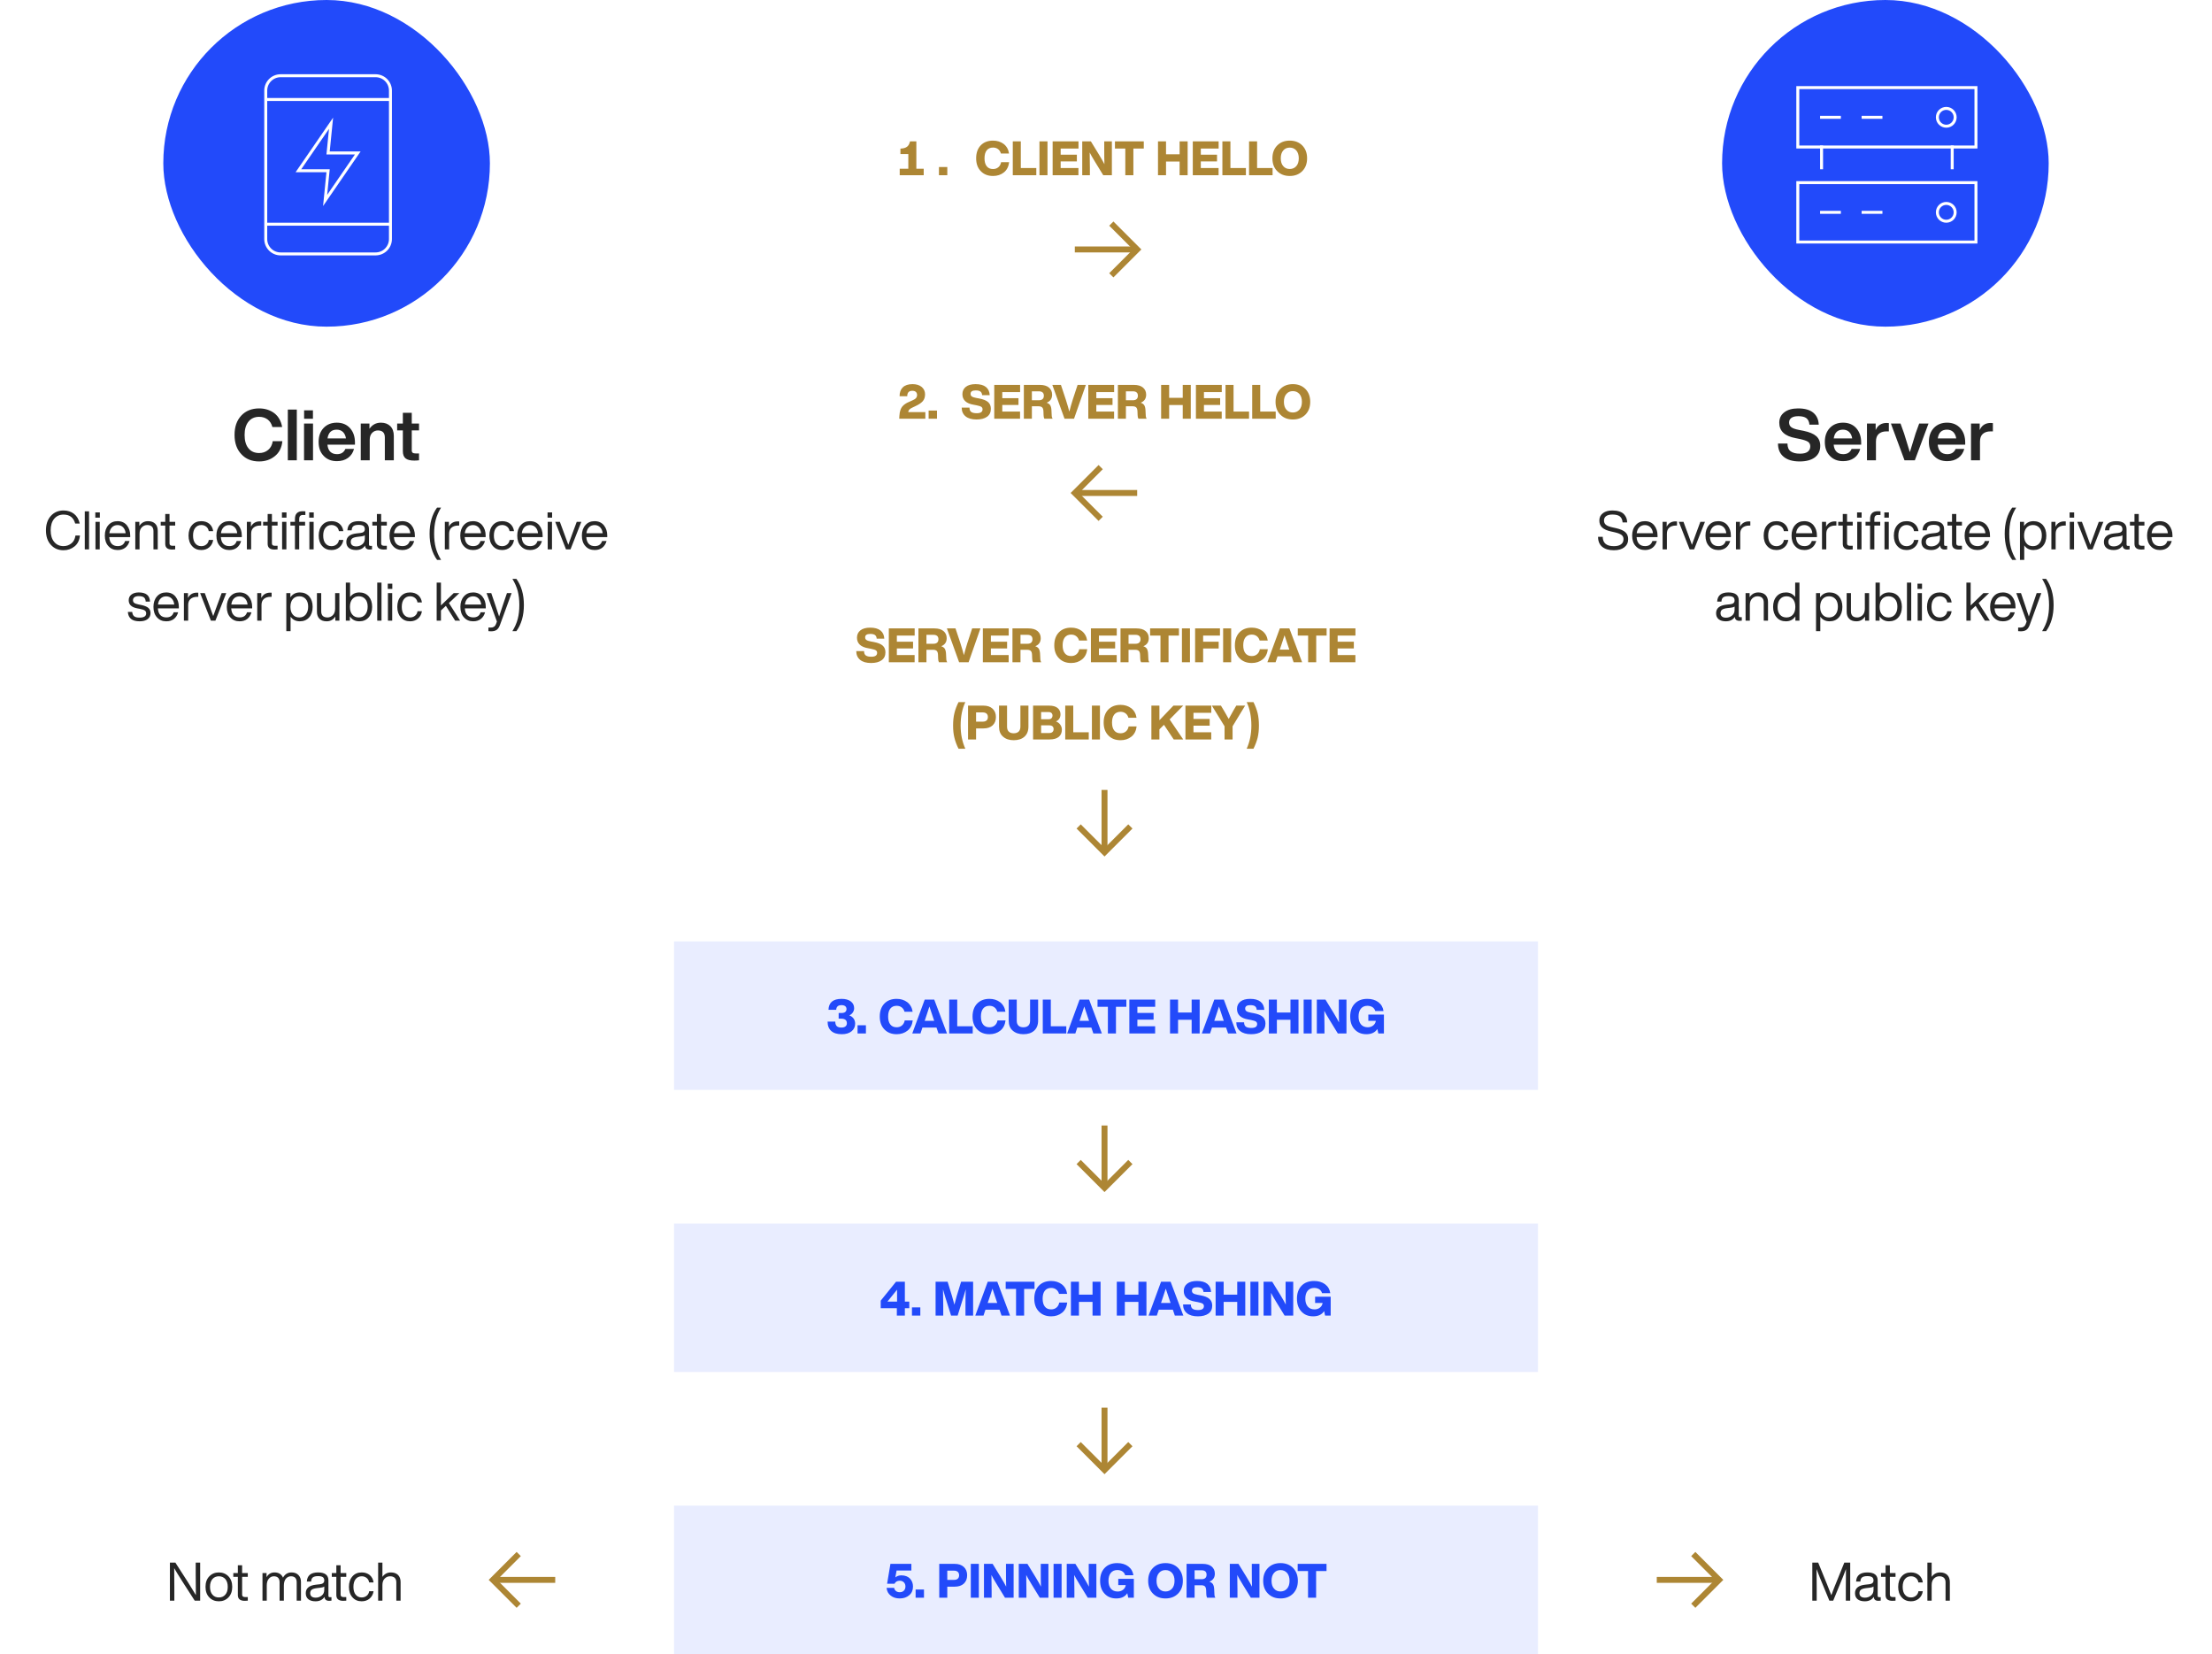 <svg width="745" height="557" viewBox="0 0 745 557" fill="none" xmlns="http://www.w3.org/2000/svg">
<rect width="745" height="557" fill="white"/>
<rect x="55" width="110" height="110" rx="55" fill="#224AFA"/>
<path d="M89.5 33.5H131.5" stroke="white" stroke-miterlimit="10"/>
<path d="M89.5 75.5H131.5" stroke="white" stroke-miterlimit="10"/>
<path d="M126.5 85.5H94.5C93.174 85.5 91.902 84.973 90.965 84.035C90.027 83.098 89.5 81.826 89.5 80.5V30.5C89.5 29.174 90.027 27.902 90.965 26.965C91.902 26.027 93.174 25.5 94.5 25.5H126.5C127.826 25.5 129.098 26.027 130.036 26.965C130.973 27.902 131.5 29.174 131.5 30.5V80.5C131.5 81.826 130.973 83.098 130.036 84.035C129.098 84.973 127.826 85.5 126.5 85.5V85.5Z" stroke="white" stroke-miterlimit="10" stroke-linecap="square"/>
<path d="M111.5 41.5L100.5 57.5H110.5L109.5 67.5L120.5 51.5H110.5L111.5 41.5Z" stroke="white" stroke-miterlimit="10" stroke-linecap="square"/>
<path d="M87.276 155.384C89.316 155.384 91.068 154.808 92.556 153.608C94.044 152.432 94.884 150.752 95.1 148.568H91.86C91.668 149.816 91.164 150.8 90.324 151.496C89.46 152.216 88.452 152.552 87.276 152.552C85.74 152.552 84.54 152.024 83.676 150.944C82.812 149.888 82.38 148.376 82.38 146.456C82.38 144.56 82.812 143.072 83.676 141.992C84.54 140.912 85.74 140.36 87.276 140.36C88.404 140.36 89.364 140.672 90.132 141.248C90.9 141.824 91.452 142.688 91.74 143.792H95.028C94.668 141.776 93.78 140.216 92.388 139.136C90.972 138.08 89.268 137.528 87.276 137.528C84.78 137.528 82.764 138.344 81.276 139.928C79.74 141.56 78.996 143.72 78.996 146.456C78.996 149.192 79.764 151.352 81.3 152.96C82.812 154.592 84.804 155.384 87.276 155.384ZM99.963 155V137.912H96.939V155H99.963ZM105.4 141.008V138.176H102.424V141.008H105.4ZM105.424 155V142.616H102.4V155H105.424ZM119.549 149.024C119.549 147.032 118.997 145.424 117.893 144.176C116.789 142.952 115.301 142.328 113.429 142.328C111.605 142.328 110.117 142.928 108.989 144.104C107.861 145.304 107.309 146.864 107.309 148.808C107.309 150.776 107.861 152.336 109.013 153.512C110.141 154.712 111.629 155.288 113.477 155.288C114.941 155.288 116.189 154.928 117.221 154.184C118.229 153.44 118.901 152.432 119.237 151.16H116.333C115.805 152.36 114.869 152.936 113.501 152.936C112.565 152.936 111.821 152.672 111.269 152.144C110.717 151.616 110.381 150.8 110.285 149.744H119.549V149.024ZM113.405 144.68C114.269 144.68 114.965 144.944 115.517 145.472C116.045 146 116.381 146.72 116.525 147.632H110.309C110.597 145.664 111.629 144.68 113.405 144.68ZM128.293 142.328C126.661 142.328 125.365 143.024 124.429 144.392V142.616H121.501V155H124.525V148.064C124.525 147.104 124.789 146.336 125.317 145.784C125.845 145.232 126.517 144.944 127.285 144.944C128.821 144.944 129.613 145.736 129.613 147.296V155H132.637V146.792C132.637 145.376 132.229 144.272 131.461 143.504C130.693 142.736 129.637 142.328 128.293 142.328ZM141.129 142.616H138.681V139.016H135.681V142.616H133.761V144.92H135.681V151.928C135.681 153.032 135.969 153.848 136.593 154.352C137.217 154.856 138.201 155.096 139.545 155.096C139.929 155.096 140.457 155.072 141.129 155V152.696H140.097C139.569 152.696 139.209 152.624 138.993 152.456C138.777 152.312 138.681 152.024 138.681 151.616V144.92H141.129V142.616Z" fill="#262626"/>
<path d="M21.402 185.288C22.806 185.288 24.048 184.856 25.11 183.992C26.154 183.164 26.748 181.94 26.928 180.338H25.416C25.236 181.526 24.786 182.408 24.03 182.984C23.256 183.596 22.374 183.902 21.402 183.902C20.088 183.902 19.044 183.434 18.252 182.48C17.46 181.544 17.064 180.248 17.064 178.592C17.064 176.936 17.46 175.64 18.252 174.686C19.044 173.75 20.088 173.282 21.402 173.282C23.472 173.282 24.786 174.29 25.326 176.306H26.856C26.532 174.866 25.902 173.786 24.93 173.03C23.958 172.274 22.77 171.896 21.402 171.896C19.656 171.896 18.234 172.508 17.136 173.714C16.02 174.938 15.48 176.558 15.48 178.592C15.48 180.644 16.02 182.264 17.136 183.47C18.234 184.694 19.656 185.288 21.402 185.288ZM29.991 185V172.184H28.551V185H29.991ZM33.63 174.308V172.544H32.1V174.308H33.63ZM33.594 185V175.712H32.154V185H33.594ZM43.858 180.356C43.858 178.97 43.48 177.818 42.724 176.882C41.968 175.964 40.924 175.496 39.592 175.496C38.296 175.496 37.27 175.946 36.496 176.828C35.704 177.728 35.308 178.898 35.308 180.356C35.308 181.85 35.704 183.038 36.514 183.902C37.306 184.784 38.332 185.216 39.628 185.216C40.672 185.216 41.536 184.946 42.22 184.406C42.904 183.866 43.372 183.11 43.624 182.174H42.13C41.77 183.326 40.942 183.902 39.664 183.902C38.8 183.902 38.134 183.65 37.648 183.146C37.144 182.642 36.874 181.868 36.802 180.86H43.858V180.356ZM39.592 176.81C40.366 176.81 40.996 177.08 41.482 177.584C41.95 178.088 42.238 178.754 42.31 179.564H36.838C36.946 178.682 37.252 177.998 37.738 177.53C38.206 177.062 38.836 176.81 39.592 176.81ZM49.85 175.496C48.608 175.496 47.636 176.036 46.934 177.098V175.712H45.566V185H47.006V179.744C47.006 178.79 47.258 178.052 47.78 177.548C48.284 177.044 48.878 176.792 49.562 176.792C50.966 176.792 51.686 177.494 51.686 178.862V185H53.126V178.718C53.126 177.71 52.838 176.918 52.262 176.342C51.686 175.784 50.876 175.496 49.85 175.496ZM59.004 175.712H57.096V173.084H55.656V175.712H54.126V176.972H55.656V183.128C55.656 184.424 56.429 185.054 57.977 185.054C58.266 185.054 58.608 185.036 59.004 185V183.794H58.157C57.438 183.794 57.096 183.542 57.096 183.002V176.972H59.004V175.712ZM67.805 185.216C68.849 185.216 69.749 184.91 70.469 184.298C71.189 183.686 71.639 182.858 71.801 181.814H70.325C70.217 182.48 69.929 183.002 69.461 183.362C68.993 183.74 68.435 183.92 67.805 183.92C66.959 183.92 66.275 183.614 65.771 182.984C65.267 182.372 65.015 181.49 65.015 180.356C65.015 179.222 65.267 178.34 65.771 177.728C66.275 177.116 66.941 176.792 67.805 176.792C68.435 176.792 68.975 176.972 69.443 177.332C69.911 177.692 70.199 178.214 70.307 178.862H71.801C71.657 177.818 71.225 177.008 70.523 176.396C69.803 175.802 68.903 175.496 67.805 175.496C66.491 175.496 65.447 175.946 64.691 176.81C63.899 177.692 63.503 178.88 63.503 180.356C63.503 181.832 63.899 183.002 64.691 183.884C65.483 184.784 66.509 185.216 67.805 185.216ZM81.44 180.356C81.44 178.97 81.062 177.818 80.306 176.882C79.55 175.964 78.506 175.496 77.174 175.496C75.878 175.496 74.852 175.946 74.078 176.828C73.286 177.728 72.89 178.898 72.89 180.356C72.89 181.85 73.286 183.038 74.096 183.902C74.888 184.784 75.914 185.216 77.21 185.216C78.254 185.216 79.118 184.946 79.802 184.406C80.486 183.866 80.954 183.11 81.206 182.174H79.712C79.352 183.326 78.524 183.902 77.246 183.902C76.382 183.902 75.716 183.65 75.23 183.146C74.726 182.642 74.456 181.868 74.384 180.86H81.44V180.356ZM77.174 176.81C77.948 176.81 78.578 177.08 79.064 177.584C79.532 178.088 79.82 178.754 79.892 179.564H74.42C74.528 178.682 74.834 177.998 75.32 177.53C75.788 177.062 76.418 176.81 77.174 176.81ZM87.504 175.568C86.136 175.568 85.128 176.162 84.516 177.35V175.712H83.148V185H84.588V179.708C84.588 178.844 84.84 178.16 85.38 177.692C85.92 177.224 86.658 176.972 87.63 176.972H87.99V175.586C87.9 175.586 87.738 175.568 87.504 175.568ZM93.492 175.712H91.584V173.084H90.144V175.712H88.614V176.972H90.144V183.128C90.144 184.424 90.918 185.054 92.466 185.054C92.754 185.054 93.096 185.036 93.492 185V183.794H92.646C91.926 183.794 91.584 183.542 91.584 183.002V176.972H93.492V175.712ZM96.49 174.308V172.544H94.96V174.308H96.49ZM96.454 185V175.712H95.014V185H96.454ZM99.337 175.712H97.807V176.972H99.337V185H100.777V176.972H102.757V175.712H100.777V174.722C100.777 173.858 101.191 173.408 102.019 173.408H102.847V172.184C102.451 172.166 102.145 172.148 101.929 172.148C100.201 172.148 99.337 173.03 99.337 174.758V175.712ZM104.143 174.308H105.673V172.544H104.143V174.308ZM105.637 185V175.712H104.197V185H105.637ZM111.645 185.216C112.689 185.216 113.589 184.91 114.309 184.298C115.029 183.686 115.479 182.858 115.641 181.814H114.165C114.057 182.48 113.769 183.002 113.301 183.362C112.833 183.74 112.275 183.92 111.645 183.92C110.799 183.92 110.115 183.614 109.611 182.984C109.107 182.372 108.855 181.49 108.855 180.356C108.855 179.222 109.107 178.34 109.611 177.728C110.115 177.116 110.781 176.792 111.645 176.792C112.275 176.792 112.815 176.972 113.283 177.332C113.751 177.692 114.039 178.214 114.147 178.862H115.641C115.497 177.818 115.065 177.008 114.363 176.396C113.643 175.802 112.743 175.496 111.645 175.496C110.331 175.496 109.287 175.946 108.531 176.81C107.739 177.692 107.343 178.88 107.343 180.356C107.343 181.832 107.739 183.002 108.531 183.884C109.323 184.784 110.349 185.216 111.645 185.216ZM124.776 183.83C124.434 183.83 124.272 183.686 124.272 183.38V178.196C124.272 176.396 123.102 175.496 120.78 175.496C118.368 175.496 117.108 176.522 117 178.574H118.44C118.476 177.89 118.674 177.422 119.034 177.152C119.394 176.882 119.97 176.738 120.78 176.738C121.536 176.738 122.058 176.864 122.382 177.08C122.706 177.314 122.868 177.692 122.868 178.196C122.868 178.952 122.382 179.366 121.41 179.474L120.078 179.618C117.774 179.87 116.64 180.824 116.64 182.498C116.64 183.362 116.928 184.046 117.504 184.514C118.08 184.982 118.89 185.216 119.916 185.216C121.284 185.216 122.292 184.73 122.94 183.722C123.012 184.622 123.534 185.054 124.506 185.054C124.794 185.054 125.046 185.036 125.298 185V183.83H124.776ZM119.988 183.992C119.376 183.992 118.908 183.866 118.602 183.596C118.278 183.326 118.134 182.948 118.134 182.462C118.134 181.976 118.296 181.598 118.62 181.328C118.944 181.076 119.502 180.896 120.294 180.788L121.644 180.626C122.184 180.572 122.598 180.446 122.868 180.23V181.328C122.868 182.192 122.58 182.84 122.004 183.29C121.428 183.758 120.744 183.992 119.988 183.992ZM130.283 175.712H128.375V173.084H126.935V175.712H125.405V176.972H126.935V183.128C126.935 184.424 127.709 185.054 129.257 185.054C129.545 185.054 129.887 185.036 130.283 185V183.794H129.437C128.717 183.794 128.375 183.542 128.375 183.002V176.972H130.283V175.712ZM139.729 180.356C139.729 178.97 139.351 177.818 138.595 176.882C137.839 175.964 136.795 175.496 135.463 175.496C134.167 175.496 133.141 175.946 132.367 176.828C131.575 177.728 131.179 178.898 131.179 180.356C131.179 181.85 131.575 183.038 132.385 183.902C133.177 184.784 134.203 185.216 135.499 185.216C136.543 185.216 137.407 184.946 138.091 184.406C138.775 183.866 139.243 183.11 139.495 182.174H138.001C137.641 183.326 136.813 183.902 135.535 183.902C134.671 183.902 134.005 183.65 133.519 183.146C133.015 182.642 132.745 181.868 132.673 180.86H139.729V180.356ZM135.463 176.81C136.237 176.81 136.867 177.08 137.353 177.584C137.821 178.088 138.109 178.754 138.181 179.564H132.709C132.817 178.682 133.123 177.998 133.609 177.53C134.077 177.062 134.707 176.81 135.463 176.81ZM148.555 188.528C147.709 187.178 147.115 185.81 146.755 184.406C146.395 183.038 146.215 181.49 146.215 179.726C146.215 177.998 146.395 176.432 146.755 175.028C147.115 173.66 147.709 172.292 148.555 170.924H147.205C145.513 173.246 144.685 176.18 144.685 179.726C144.685 183.272 145.513 186.206 147.205 188.528H148.555ZM154.178 175.568C152.81 175.568 151.802 176.162 151.19 177.35V175.712H149.822V185H151.262V179.708C151.262 178.844 151.514 178.16 152.054 177.692C152.594 177.224 153.332 176.972 154.304 176.972H154.664V175.586C154.574 175.586 154.412 175.568 154.178 175.568ZM163.565 180.356C163.565 178.97 163.187 177.818 162.431 176.882C161.675 175.964 160.631 175.496 159.299 175.496C158.003 175.496 156.977 175.946 156.203 176.828C155.411 177.728 155.015 178.898 155.015 180.356C155.015 181.85 155.411 183.038 156.221 183.902C157.013 184.784 158.039 185.216 159.335 185.216C160.379 185.216 161.243 184.946 161.927 184.406C162.611 183.866 163.079 183.11 163.331 182.174H161.837C161.477 183.326 160.649 183.902 159.371 183.902C158.507 183.902 157.841 183.65 157.355 183.146C156.851 182.642 156.581 181.868 156.509 180.86H163.565V180.356ZM159.299 176.81C160.073 176.81 160.703 177.08 161.189 177.584C161.657 178.088 161.945 178.754 162.017 179.564H156.545C156.653 178.682 156.959 177.998 157.445 177.53C157.913 177.062 158.543 176.81 159.299 176.81ZM169.125 185.216C170.169 185.216 171.069 184.91 171.789 184.298C172.509 183.686 172.959 182.858 173.121 181.814H171.645C171.537 182.48 171.249 183.002 170.781 183.362C170.313 183.74 169.755 183.92 169.125 183.92C168.279 183.92 167.595 183.614 167.091 182.984C166.587 182.372 166.335 181.49 166.335 180.356C166.335 179.222 166.587 178.34 167.091 177.728C167.595 177.116 168.261 176.792 169.125 176.792C169.755 176.792 170.295 176.972 170.763 177.332C171.231 177.692 171.519 178.214 171.627 178.862H173.121C172.977 177.818 172.545 177.008 171.843 176.396C171.123 175.802 170.223 175.496 169.125 175.496C167.811 175.496 166.767 175.946 166.011 176.81C165.219 177.692 164.823 178.88 164.823 180.356C164.823 181.832 165.219 183.002 166.011 183.884C166.803 184.784 167.829 185.216 169.125 185.216ZM182.76 180.356C182.76 178.97 182.382 177.818 181.626 176.882C180.87 175.964 179.826 175.496 178.494 175.496C177.198 175.496 176.172 175.946 175.398 176.828C174.606 177.728 174.21 178.898 174.21 180.356C174.21 181.85 174.606 183.038 175.416 183.902C176.208 184.784 177.234 185.216 178.53 185.216C179.574 185.216 180.438 184.946 181.122 184.406C181.806 183.866 182.274 183.11 182.526 182.174H181.032C180.672 183.326 179.844 183.902 178.566 183.902C177.702 183.902 177.036 183.65 176.55 183.146C176.046 182.642 175.776 181.868 175.704 180.86H182.76V180.356ZM178.494 176.81C179.268 176.81 179.898 177.08 180.384 177.584C180.852 178.088 181.14 178.754 181.212 179.564H175.74C175.848 178.682 176.154 177.998 176.64 177.53C177.108 177.062 177.738 176.81 178.494 176.81ZM185.945 174.308V172.544H184.415V174.308H185.945ZM185.909 185V175.712H184.469V185H185.909ZM192.718 179.834C192.052 181.616 191.62 182.822 191.404 183.452C191.278 183.092 190.846 181.886 190.09 179.852L188.56 175.712H186.994L190.63 185H192.142L195.796 175.712H194.248L192.718 179.834ZM204.522 180.356C204.522 178.97 204.144 177.818 203.388 176.882C202.632 175.964 201.588 175.496 200.256 175.496C198.96 175.496 197.934 175.946 197.16 176.828C196.368 177.728 195.972 178.898 195.972 180.356C195.972 181.85 196.368 183.038 197.178 183.902C197.97 184.784 198.996 185.216 200.292 185.216C201.336 185.216 202.2 184.946 202.884 184.406C203.568 183.866 204.036 183.11 204.288 182.174H202.794C202.434 183.326 201.606 183.902 200.328 183.902C199.464 183.902 198.798 183.65 198.312 183.146C197.808 182.642 197.538 181.868 197.466 180.86H204.522V180.356ZM200.256 176.81C201.03 176.81 201.66 177.08 202.146 177.584C202.614 178.088 202.902 178.754 202.974 179.564H197.502C197.61 178.682 197.916 177.998 198.402 177.53C198.87 177.062 199.5 176.81 200.256 176.81ZM47.005 209.216C48.157 209.216 49.057 208.982 49.705 208.496C50.353 208.01 50.695 207.326 50.695 206.444C50.695 205.688 50.443 205.112 49.939 204.68C49.435 204.266 48.625 203.942 47.491 203.708L46.663 203.546C45.979 203.402 45.511 203.24 45.223 203.024C44.935 202.826 44.791 202.52 44.791 202.106C44.791 201.674 44.953 201.35 45.295 201.098C45.619 200.864 46.105 200.738 46.735 200.738C47.509 200.738 48.085 200.882 48.463 201.152C48.823 201.44 49.039 201.908 49.075 202.574H50.515C50.443 200.522 49.183 199.496 46.735 199.496C45.691 199.496 44.863 199.748 44.251 200.216C43.639 200.684 43.351 201.332 43.351 202.124C43.351 203.6 44.305 204.5 46.249 204.86L47.113 205.022C47.905 205.184 48.463 205.364 48.769 205.58C49.075 205.796 49.237 206.12 49.237 206.534C49.237 207.506 48.481 207.974 47.005 207.974C46.177 207.974 45.583 207.83 45.205 207.542C44.827 207.254 44.593 206.75 44.521 206.048H43.063C43.207 208.172 44.521 209.216 47.005 209.216ZM60.232 204.356C60.232 202.97 59.854 201.818 59.098 200.882C58.342 199.964 57.298 199.496 55.966 199.496C54.67 199.496 53.644 199.946 52.87 200.828C52.078 201.728 51.682 202.898 51.682 204.356C51.682 205.85 52.078 207.038 52.888 207.902C53.68 208.784 54.706 209.216 56.002 209.216C57.046 209.216 57.91 208.946 58.594 208.406C59.278 207.866 59.746 207.11 59.998 206.174H58.504C58.144 207.326 57.316 207.902 56.038 207.902C55.174 207.902 54.508 207.65 54.022 207.146C53.518 206.642 53.248 205.868 53.176 204.86H60.232V204.356ZM55.966 200.81C56.74 200.81 57.37 201.08 57.856 201.584C58.324 202.088 58.612 202.754 58.684 203.564H53.212C53.32 202.682 53.626 201.998 54.112 201.53C54.58 201.062 55.21 200.81 55.966 200.81ZM66.296 199.568C64.928 199.568 63.92 200.162 63.308 201.35V199.712H61.94V209H63.38V203.708C63.38 202.844 63.632 202.16 64.172 201.692C64.712 201.224 65.45 200.972 66.422 200.972H66.782V199.586C66.692 199.586 66.53 199.568 66.296 199.568ZM73.126 203.834C72.46 205.616 72.028 206.822 71.811 207.452C71.686 207.092 71.254 205.886 70.498 203.852L68.968 199.712H67.401L71.037 209H72.549L76.204 199.712H74.656L73.126 203.834ZM84.929 204.356C84.929 202.97 84.551 201.818 83.795 200.882C83.039 199.964 81.995 199.496 80.663 199.496C79.367 199.496 78.341 199.946 77.567 200.828C76.775 201.728 76.379 202.898 76.379 204.356C76.379 205.85 76.775 207.038 77.585 207.902C78.377 208.784 79.403 209.216 80.699 209.216C81.743 209.216 82.607 208.946 83.291 208.406C83.975 207.866 84.443 207.11 84.695 206.174H83.201C82.841 207.326 82.013 207.902 80.735 207.902C79.871 207.902 79.205 207.65 78.719 207.146C78.215 206.642 77.945 205.868 77.873 204.86H84.929V204.356ZM80.663 200.81C81.437 200.81 82.067 201.08 82.553 201.584C83.021 202.088 83.309 202.754 83.381 203.564H77.909C78.017 202.682 78.323 201.998 78.809 201.53C79.277 201.062 79.907 200.81 80.663 200.81ZM90.994 199.568C89.626 199.568 88.618 200.162 88.006 201.35V199.712H86.638V209H88.078V203.708C88.078 202.844 88.33 202.16 88.87 201.692C89.41 201.224 90.148 200.972 91.12 200.972H91.48V199.586C91.39 199.586 91.228 199.568 90.994 199.568ZM100.983 199.496C99.597 199.496 98.535 200.054 97.797 201.152V199.712H96.429V212.528H97.869V207.668C98.607 208.712 99.651 209.216 100.983 209.216C102.279 209.216 103.341 208.784 104.133 207.884C104.907 207.002 105.303 205.832 105.303 204.356C105.303 202.88 104.907 201.71 104.133 200.81C103.341 199.946 102.279 199.496 100.983 199.496ZM100.803 207.92C99.885 207.92 99.165 207.614 98.625 206.966C98.085 206.354 97.815 205.472 97.815 204.356C97.815 203.24 98.085 202.358 98.625 201.728C99.165 201.116 99.885 200.792 100.803 200.792C101.721 200.792 102.441 201.116 102.981 201.728C103.521 202.34 103.791 203.204 103.791 204.284C103.791 205.4 103.503 206.3 102.963 206.948C102.423 207.596 101.703 207.92 100.803 207.92ZM112.867 204.968C112.867 205.94 112.597 206.66 112.093 207.164C111.571 207.668 110.977 207.92 110.311 207.92C108.889 207.92 108.187 207.236 108.187 205.85V199.712H106.747V205.994C106.747 207.02 107.035 207.812 107.611 208.37C108.187 208.946 108.979 209.216 110.023 209.216C111.247 209.216 112.219 208.694 112.939 207.614V209H114.307V199.712H112.867V204.968ZM121.022 199.496C119.69 199.496 118.646 200.018 117.908 201.044V196.184H116.468V209H117.836V207.56C118.574 208.676 119.636 209.216 121.022 209.216C122.318 209.216 123.38 208.784 124.172 207.884C124.946 207.002 125.342 205.832 125.342 204.356C125.342 202.88 124.946 201.71 124.172 200.81C123.38 199.946 122.318 199.496 121.022 199.496ZM120.842 207.92C119.924 207.92 119.204 207.614 118.664 206.966C118.124 206.354 117.854 205.472 117.854 204.356C117.854 203.24 118.124 202.358 118.664 201.728C119.204 201.116 119.924 200.792 120.842 200.792C121.76 200.792 122.48 201.116 123.02 201.728C123.56 202.34 123.83 203.204 123.83 204.284C123.83 205.4 123.542 206.3 123.002 206.948C122.462 207.596 121.742 207.92 120.842 207.92ZM128.49 209V196.184H127.05V209H128.49ZM132.129 198.308V196.544H130.599V198.308H132.129ZM132.093 209V199.712H130.653V209H132.093ZM138.109 209.216C139.153 209.216 140.053 208.91 140.773 208.298C141.493 207.686 141.943 206.858 142.105 205.814H140.629C140.521 206.48 140.233 207.002 139.765 207.362C139.297 207.74 138.739 207.92 138.109 207.92C137.263 207.92 136.579 207.614 136.075 206.984C135.571 206.372 135.319 205.49 135.319 204.356C135.319 203.222 135.571 202.34 136.075 201.728C136.579 201.116 137.245 200.792 138.109 200.792C138.739 200.792 139.279 200.972 139.747 201.332C140.215 201.692 140.503 202.214 140.611 202.862H142.105C141.961 201.818 141.529 201.008 140.827 200.396C140.107 199.802 139.207 199.496 138.109 199.496C136.795 199.496 135.751 199.946 134.995 200.81C134.203 201.692 133.807 202.88 133.807 204.356C133.807 205.832 134.203 207.002 134.995 207.884C135.787 208.784 136.813 209.216 138.109 209.216ZM154.973 209L151.193 203.06L154.721 199.712H152.813L148.511 203.87V196.184H147.071V209H148.511V205.562L150.167 204.014L153.299 209H154.973ZM163.609 204.356C163.609 202.97 163.231 201.818 162.475 200.882C161.719 199.964 160.675 199.496 159.343 199.496C158.047 199.496 157.021 199.946 156.247 200.828C155.455 201.728 155.059 202.898 155.059 204.356C155.059 205.85 155.455 207.038 156.265 207.902C157.057 208.784 158.083 209.216 159.379 209.216C160.423 209.216 161.287 208.946 161.971 208.406C162.655 207.866 163.123 207.11 163.375 206.174H161.881C161.521 207.326 160.693 207.902 159.415 207.902C158.551 207.902 157.885 207.65 157.399 207.146C156.895 206.642 156.625 205.868 156.553 204.86H163.609V204.356ZM159.343 200.81C160.117 200.81 160.747 201.08 161.233 201.584C161.701 202.088 161.989 202.754 162.061 203.564H156.589C156.697 202.682 157.003 201.998 157.489 201.53C157.957 201.062 158.587 200.81 159.343 200.81ZM169.432 203.564C168.892 205.148 168.442 206.48 168.1 207.596C167.668 206.3 167.236 204.95 166.768 203.582L165.454 199.712H163.87L167.362 209.306L167.038 210.17C166.732 210.944 166.174 211.322 165.346 211.322H164.5V212.528C164.806 212.564 165.094 212.582 165.364 212.582C166.138 212.582 166.768 212.438 167.254 212.114C167.722 211.79 168.1 211.25 168.388 210.458L172.312 199.712H170.746L169.432 203.564ZM173.924 212.528C175.598 210.206 176.444 207.272 176.444 203.726C176.444 200.18 175.598 197.246 173.924 194.924H172.574C173.402 196.292 174.014 197.66 174.374 199.028C174.734 200.432 174.914 201.998 174.914 203.726C174.914 205.49 174.734 207.038 174.374 208.406C174.014 209.81 173.402 211.178 172.574 212.528H173.924Z" fill="#262626"/>
<rect x="580" width="110" height="110" rx="55" fill="#224AFA"/>
<path d="M665.5 29.5H605.5V49.5H665.5V29.5Z" stroke="white" stroke-miterlimit="10" stroke-linecap="square"/>
<path d="M619.5 39.5H613.5" stroke="white" stroke-miterlimit="10" stroke-linecap="square"/>
<path d="M655.5 42.5C657.157 42.5 658.5 41.157 658.5 39.5C658.5 37.843 657.157 36.5 655.5 36.5C653.843 36.5 652.5 37.843 652.5 39.5C652.5 41.157 653.843 42.5 655.5 42.5Z" stroke="white" stroke-miterlimit="10" stroke-linecap="square"/>
<path d="M665.5 61.5H605.5V81.5H665.5V61.5Z" stroke="white" stroke-miterlimit="10" stroke-linecap="square"/>
<path d="M619.5 71.5H613.5" stroke="white" stroke-miterlimit="10" stroke-linecap="square"/>
<path d="M633.5 39.5H627.5" stroke="white" stroke-miterlimit="10" stroke-linecap="square"/>
<path d="M633.5 71.5H627.5" stroke="white" stroke-miterlimit="10" stroke-linecap="square"/>
<path d="M655.5 74.5C657.157 74.5 658.5 73.157 658.5 71.5C658.5 69.843 657.157 68.5 655.5 68.5C653.843 68.5 652.5 69.843 652.5 71.5C652.5 73.157 653.843 74.5 655.5 74.5Z" stroke="white" stroke-miterlimit="10" stroke-linecap="square"/>
<path d="M613.5 49.5V56.5" stroke="white" stroke-miterlimit="10" stroke-linecap="square"/>
<path d="M657.5 49.5V56.5" stroke="white" stroke-miterlimit="10" stroke-linecap="square"/>
<path d="M606.146 155.384C608.306 155.384 610.01 154.928 611.234 154.016C612.434 153.104 613.058 151.808 613.058 150.128C613.058 148.736 612.602 147.656 611.714 146.864C610.826 146.072 609.386 145.472 607.394 145.064L605.906 144.776C604.658 144.536 603.77 144.224 603.29 143.84C602.81 143.48 602.57 142.952 602.57 142.256C602.57 141.584 602.834 141.08 603.362 140.696C603.89 140.336 604.634 140.144 605.642 140.144C606.914 140.144 607.85 140.384 608.426 140.84C609.002 141.32 609.338 142.04 609.41 143H612.554C612.482 141.272 611.858 139.928 610.706 138.968C609.554 138.008 607.85 137.528 605.594 137.528C603.602 137.528 602.042 137.984 600.938 138.848C599.81 139.712 599.258 140.888 599.258 142.352C599.258 145.136 601.082 146.864 604.754 147.536L606.194 147.824C607.514 148.112 608.426 148.424 608.93 148.76C609.434 149.12 609.698 149.624 609.698 150.296C609.698 151.112 609.386 151.712 608.81 152.144C608.21 152.576 607.346 152.768 606.242 152.768C604.85 152.768 603.818 152.504 603.098 151.976C602.378 151.448 602.018 150.584 602.018 149.36H598.826C598.826 151.304 599.474 152.792 600.746 153.824C602.018 154.88 603.818 155.384 606.146 155.384ZM626.842 149.024C626.842 147.032 626.29 145.424 625.186 144.176C624.082 142.952 622.594 142.328 620.722 142.328C618.898 142.328 617.41 142.928 616.282 144.104C615.154 145.304 614.602 146.864 614.602 148.808C614.602 150.776 615.154 152.336 616.306 153.512C617.434 154.712 618.922 155.288 620.77 155.288C622.234 155.288 623.482 154.928 624.514 154.184C625.522 153.44 626.194 152.432 626.53 151.16H623.626C623.098 152.36 622.162 152.936 620.794 152.936C619.858 152.936 619.114 152.672 618.562 152.144C618.01 151.616 617.674 150.8 617.578 149.744H626.842V149.024ZM620.698 144.68C621.562 144.68 622.258 144.944 622.81 145.472C623.338 146 623.674 146.72 623.818 147.632H617.602C617.89 145.664 618.922 144.68 620.698 144.68ZM635.418 142.424C633.642 142.424 632.394 143.24 631.722 144.824V142.616H628.794V155H631.818V148.712C631.818 147.584 632.106 146.72 632.73 146.144C633.354 145.568 634.242 145.256 635.394 145.256H636.162V142.472C635.922 142.448 635.682 142.424 635.418 142.424ZM645.181 145.928C644.461 148.184 643.813 150.296 643.237 152.264C642.493 149.816 641.845 147.704 641.293 145.952L640.093 142.616H636.853L641.437 155H644.917L649.525 142.616H646.381L645.181 145.928ZM661.881 149.024C661.881 147.032 661.329 145.424 660.225 144.176C659.121 142.952 657.633 142.328 655.761 142.328C653.937 142.328 652.449 142.928 651.321 144.104C650.193 145.304 649.641 146.864 649.641 148.808C649.641 150.776 650.193 152.336 651.345 153.512C652.473 154.712 653.961 155.288 655.809 155.288C657.273 155.288 658.521 154.928 659.553 154.184C660.561 153.44 661.233 152.432 661.569 151.16H658.665C658.137 152.36 657.201 152.936 655.833 152.936C654.897 152.936 654.153 152.672 653.601 152.144C653.049 151.616 652.713 150.8 652.617 149.744H661.881V149.024ZM655.737 144.68C656.601 144.68 657.297 144.944 657.849 145.472C658.377 146 658.713 146.72 658.857 147.632H652.641C652.929 145.664 653.961 144.68 655.737 144.68ZM670.457 142.424C668.681 142.424 667.433 143.24 666.761 144.824V142.616H663.833V155H666.857V148.712C666.857 147.584 667.145 146.72 667.769 146.144C668.393 145.568 669.281 145.256 670.433 145.256H671.201V142.472C670.961 142.448 670.721 142.424 670.457 142.424Z" fill="#262626"/>
<path d="M543.556 185.288C545.05 185.288 546.22 184.964 547.084 184.28C547.93 183.614 548.362 182.696 548.362 181.526C548.362 180.572 548.038 179.798 547.426 179.222C546.796 178.646 545.77 178.196 544.366 177.872L543.232 177.62C542.044 177.368 541.252 177.062 540.856 176.702C540.424 176.36 540.226 175.874 540.226 175.244C540.226 174.632 540.46 174.146 540.946 173.786C541.432 173.444 542.134 173.264 543.034 173.264C544.222 173.264 545.068 173.48 545.59 173.912C546.112 174.344 546.418 175.01 546.49 175.91H548.038C548.02 175.37 547.93 174.866 547.75 174.398C547.57 173.948 547.3 173.534 546.939 173.138C546.562 172.742 546.04 172.436 545.374 172.22C544.708 172.004 543.934 171.896 543.034 171.896C541.702 171.896 540.64 172.202 539.848 172.814C539.056 173.426 538.66 174.236 538.66 175.244C538.66 176.288 538.984 177.08 539.632 177.656C540.28 178.232 541.252 178.664 542.548 178.952L543.682 179.204C544.834 179.456 545.626 179.762 546.094 180.104C546.562 180.446 546.796 180.914 546.796 181.526C546.796 182.318 546.508 182.912 545.95 183.308C545.392 183.722 544.6 183.92 543.556 183.92C541.072 183.92 539.83 182.876 539.794 180.77H538.228C538.228 182.282 538.714 183.398 539.65 184.154C540.586 184.91 541.882 185.288 543.556 185.288ZM558.258 180.356C558.258 178.97 557.88 177.818 557.124 176.882C556.368 175.964 555.324 175.496 553.992 175.496C552.696 175.496 551.67 175.946 550.896 176.828C550.104 177.728 549.708 178.898 549.708 180.356C549.708 181.85 550.104 183.038 550.914 183.902C551.706 184.784 552.732 185.216 554.028 185.216C555.072 185.216 555.936 184.946 556.62 184.406C557.304 183.866 557.772 183.11 558.024 182.174H556.53C556.17 183.326 555.342 183.902 554.064 183.902C553.2 183.902 552.534 183.65 552.048 183.146C551.544 182.642 551.274 181.868 551.202 180.86H558.258V180.356ZM553.992 176.81C554.766 176.81 555.396 177.08 555.882 177.584C556.35 178.088 556.638 178.754 556.71 179.564H551.238C551.346 178.682 551.652 177.998 552.138 177.53C552.606 177.062 553.236 176.81 553.992 176.81ZM564.323 175.568C562.955 175.568 561.947 176.162 561.335 177.35V175.712H559.967V185H561.407V179.708C561.407 178.844 561.659 178.16 562.199 177.692C562.739 177.224 563.477 176.972 564.449 176.972H564.809V175.586C564.719 175.586 564.557 175.568 564.323 175.568ZM571.152 179.834C570.486 181.616 570.054 182.822 569.838 183.452C569.712 183.092 569.28 181.886 568.524 179.852L566.994 175.712H565.428L569.064 185H570.576L574.23 175.712H572.682L571.152 179.834ZM582.955 180.356C582.955 178.97 582.577 177.818 581.821 176.882C581.065 175.964 580.021 175.496 578.689 175.496C577.393 175.496 576.367 175.946 575.593 176.828C574.801 177.728 574.405 178.898 574.405 180.356C574.405 181.85 574.801 183.038 575.611 183.902C576.403 184.784 577.429 185.216 578.725 185.216C579.769 185.216 580.633 184.946 581.317 184.406C582.001 183.866 582.469 183.11 582.721 182.174H581.227C580.867 183.326 580.039 183.902 578.761 183.902C577.897 183.902 577.231 183.65 576.745 183.146C576.241 182.642 575.971 181.868 575.899 180.86H582.955V180.356ZM578.689 176.81C579.463 176.81 580.093 177.08 580.579 177.584C581.047 178.088 581.335 178.754 581.407 179.564H575.935C576.043 178.682 576.349 177.998 576.835 177.53C577.303 177.062 577.933 176.81 578.689 176.81ZM589.02 175.568C587.652 175.568 586.644 176.162 586.032 177.35V175.712H584.664V185H586.104V179.708C586.104 178.844 586.356 178.16 586.896 177.692C587.436 177.224 588.174 176.972 589.146 176.972H589.506V175.586C589.416 175.586 589.254 175.568 589.02 175.568ZM598.307 185.216C599.351 185.216 600.251 184.91 600.971 184.298C601.691 183.686 602.141 182.858 602.303 181.814H600.827C600.719 182.48 600.431 183.002 599.963 183.362C599.495 183.74 598.937 183.92 598.307 183.92C597.461 183.92 596.777 183.614 596.273 182.984C595.769 182.372 595.517 181.49 595.517 180.356C595.517 179.222 595.769 178.34 596.273 177.728C596.777 177.116 597.443 176.792 598.307 176.792C598.937 176.792 599.477 176.972 599.945 177.332C600.413 177.692 600.701 178.214 600.809 178.862H602.303C602.159 177.818 601.727 177.008 601.025 176.396C600.305 175.802 599.405 175.496 598.307 175.496C596.993 175.496 595.949 175.946 595.193 176.81C594.401 177.692 594.005 178.88 594.005 180.356C594.005 181.832 594.401 183.002 595.193 183.884C595.985 184.784 597.011 185.216 598.307 185.216ZM611.942 180.356C611.942 178.97 611.564 177.818 610.808 176.882C610.052 175.964 609.008 175.496 607.676 175.496C606.38 175.496 605.354 175.946 604.58 176.828C603.788 177.728 603.392 178.898 603.392 180.356C603.392 181.85 603.788 183.038 604.598 183.902C605.39 184.784 606.416 185.216 607.712 185.216C608.756 185.216 609.62 184.946 610.304 184.406C610.988 183.866 611.456 183.11 611.708 182.174H610.214C609.854 183.326 609.026 183.902 607.748 183.902C606.884 183.902 606.218 183.65 605.732 183.146C605.228 182.642 604.958 181.868 604.886 180.86H611.942V180.356ZM607.676 176.81C608.45 176.81 609.08 177.08 609.566 177.584C610.034 178.088 610.322 178.754 610.394 179.564H604.922C605.03 178.682 605.336 177.998 605.822 177.53C606.29 177.062 606.92 176.81 607.676 176.81ZM618.006 175.568C616.638 175.568 615.63 176.162 615.018 177.35V175.712H613.65V185H615.09V179.708C615.09 178.844 615.342 178.16 615.882 177.692C616.422 177.224 617.16 176.972 618.132 176.972H618.492V175.586C618.402 175.586 618.24 175.568 618.006 175.568ZM623.994 175.712H622.086V173.084H620.646V175.712H619.116V176.972H620.646V183.128C620.646 184.424 621.42 185.054 622.968 185.054C623.256 185.054 623.598 185.036 623.994 185V183.794H623.148C622.428 183.794 622.086 183.542 622.086 183.002V176.972H623.994V175.712ZM626.992 174.308V172.544H625.462V174.308H626.992ZM626.956 185V175.712H625.516V185H626.956ZM629.839 175.712H628.309V176.972H629.839V185H631.279V176.972H633.259V175.712H631.279V174.722C631.279 173.858 631.693 173.408 632.521 173.408H633.349V172.184C632.953 172.166 632.647 172.148 632.431 172.148C630.703 172.148 629.839 173.03 629.839 174.758V175.712ZM634.645 174.308H636.175V172.544H634.645V174.308ZM636.139 185V175.712H634.699V185H636.139ZM642.147 185.216C643.191 185.216 644.091 184.91 644.811 184.298C645.531 183.686 645.981 182.858 646.143 181.814H644.667C644.559 182.48 644.271 183.002 643.803 183.362C643.335 183.74 642.777 183.92 642.147 183.92C641.301 183.92 640.617 183.614 640.113 182.984C639.609 182.372 639.357 181.49 639.357 180.356C639.357 179.222 639.609 178.34 640.113 177.728C640.617 177.116 641.283 176.792 642.147 176.792C642.777 176.792 643.317 176.972 643.785 177.332C644.253 177.692 644.541 178.214 644.649 178.862H646.143C645.999 177.818 645.567 177.008 644.865 176.396C644.145 175.802 643.245 175.496 642.147 175.496C640.833 175.496 639.789 175.946 639.033 176.81C638.241 177.692 637.845 178.88 637.845 180.356C637.845 181.832 638.241 183.002 639.033 183.884C639.825 184.784 640.851 185.216 642.147 185.216ZM655.278 183.83C654.936 183.83 654.774 183.686 654.774 183.38V178.196C654.774 176.396 653.604 175.496 651.282 175.496C648.87 175.496 647.61 176.522 647.502 178.574H648.942C648.978 177.89 649.176 177.422 649.536 177.152C649.896 176.882 650.472 176.738 651.282 176.738C652.038 176.738 652.56 176.864 652.884 177.08C653.208 177.314 653.37 177.692 653.37 178.196C653.37 178.952 652.884 179.366 651.912 179.474L650.58 179.618C648.276 179.87 647.142 180.824 647.142 182.498C647.142 183.362 647.43 184.046 648.006 184.514C648.582 184.982 649.392 185.216 650.418 185.216C651.786 185.216 652.794 184.73 653.442 183.722C653.514 184.622 654.036 185.054 655.008 185.054C655.296 185.054 655.548 185.036 655.8 185V183.83H655.278ZM650.49 183.992C649.878 183.992 649.41 183.866 649.104 183.596C648.78 183.326 648.636 182.948 648.636 182.462C648.636 181.976 648.798 181.598 649.122 181.328C649.446 181.076 650.004 180.896 650.796 180.788L652.146 180.626C652.686 180.572 653.1 180.446 653.37 180.23V181.328C653.37 182.192 653.082 182.84 652.506 183.29C651.93 183.758 651.246 183.992 650.49 183.992ZM660.785 175.712H658.877V173.084H657.437V175.712H655.907V176.972H657.437V183.128C657.437 184.424 658.211 185.054 659.759 185.054C660.047 185.054 660.389 185.036 660.785 185V183.794H659.939C659.219 183.794 658.877 183.542 658.877 183.002V176.972H660.785V175.712ZM670.231 180.356C670.231 178.97 669.853 177.818 669.097 176.882C668.341 175.964 667.297 175.496 665.965 175.496C664.669 175.496 663.643 175.946 662.869 176.828C662.077 177.728 661.681 178.898 661.681 180.356C661.681 181.85 662.077 183.038 662.887 183.902C663.679 184.784 664.705 185.216 666.001 185.216C667.045 185.216 667.909 184.946 668.593 184.406C669.277 183.866 669.745 183.11 669.997 182.174H668.503C668.143 183.326 667.315 183.902 666.037 183.902C665.173 183.902 664.507 183.65 664.021 183.146C663.517 182.642 663.247 181.868 663.175 180.86H670.231V180.356ZM665.965 176.81C666.739 176.81 667.369 177.08 667.855 177.584C668.323 178.088 668.611 178.754 668.683 179.564H663.211C663.319 178.682 663.625 177.998 664.111 177.53C664.579 177.062 665.209 176.81 665.965 176.81ZM679.057 188.528C678.211 187.178 677.617 185.81 677.257 184.406C676.897 183.038 676.717 181.49 676.717 179.726C676.717 177.998 676.897 176.432 677.257 175.028C677.617 173.66 678.211 172.292 679.057 170.924H677.707C676.015 173.246 675.187 176.18 675.187 179.726C675.187 183.272 676.015 186.206 677.707 188.528H679.057ZM684.878 175.496C683.492 175.496 682.43 176.054 681.692 177.152V175.712H680.324V188.528H681.764V183.668C682.502 184.712 683.546 185.216 684.878 185.216C686.174 185.216 687.236 184.784 688.028 183.884C688.802 183.002 689.198 181.832 689.198 180.356C689.198 178.88 688.802 177.71 688.028 176.81C687.236 175.946 686.174 175.496 684.878 175.496ZM684.698 183.92C683.78 183.92 683.06 183.614 682.52 182.966C681.98 182.354 681.71 181.472 681.71 180.356C681.71 179.24 681.98 178.358 682.52 177.728C683.06 177.116 683.78 176.792 684.698 176.792C685.616 176.792 686.336 177.116 686.876 177.728C687.416 178.34 687.686 179.204 687.686 180.284C687.686 181.4 687.398 182.3 686.858 182.948C686.318 183.596 685.598 183.92 684.698 183.92ZM695.262 175.568C693.894 175.568 692.886 176.162 692.274 177.35V175.712H690.906V185H692.346V179.708C692.346 178.844 692.598 178.16 693.138 177.692C693.678 177.224 694.416 176.972 695.388 176.972H695.748V175.586C695.658 175.586 695.496 175.568 695.262 175.568ZM698.57 174.308V172.544H697.04V174.308H698.57ZM698.534 185V175.712H697.094V185H698.534ZM705.343 179.834C704.677 181.616 704.245 182.822 704.029 183.452C703.903 183.092 703.471 181.886 702.715 179.852L701.185 175.712H699.619L703.255 185H704.767L708.421 175.712H706.873L705.343 179.834ZM716.731 183.83C716.389 183.83 716.227 183.686 716.227 183.38V178.196C716.227 176.396 715.057 175.496 712.735 175.496C710.323 175.496 709.063 176.522 708.955 178.574H710.395C710.431 177.89 710.629 177.422 710.989 177.152C711.349 176.882 711.925 176.738 712.735 176.738C713.491 176.738 714.013 176.864 714.337 177.08C714.661 177.314 714.823 177.692 714.823 178.196C714.823 178.952 714.337 179.366 713.365 179.474L712.033 179.618C709.729 179.87 708.595 180.824 708.595 182.498C708.595 183.362 708.883 184.046 709.459 184.514C710.035 184.982 710.845 185.216 711.871 185.216C713.239 185.216 714.247 184.73 714.895 183.722C714.967 184.622 715.489 185.054 716.461 185.054C716.749 185.054 717.001 185.036 717.253 185V183.83H716.731ZM711.943 183.992C711.331 183.992 710.863 183.866 710.557 183.596C710.233 183.326 710.089 182.948 710.089 182.462C710.089 181.976 710.251 181.598 710.575 181.328C710.899 181.076 711.457 180.896 712.249 180.788L713.599 180.626C714.139 180.572 714.553 180.446 714.823 180.23V181.328C714.823 182.192 714.535 182.84 713.959 183.29C713.383 183.758 712.699 183.992 711.943 183.992ZM722.238 175.712H720.33V173.084H718.89V175.712H717.36V176.972H718.89V183.128C718.89 184.424 719.664 185.054 721.212 185.054C721.5 185.054 721.842 185.036 722.238 185V183.794H721.392C720.672 183.794 720.33 183.542 720.33 183.002V176.972H722.238V175.712ZM731.684 180.356C731.684 178.97 731.306 177.818 730.55 176.882C729.794 175.964 728.75 175.496 727.418 175.496C726.122 175.496 725.096 175.946 724.322 176.828C723.53 177.728 723.134 178.898 723.134 180.356C723.134 181.85 723.53 183.038 724.34 183.902C725.132 184.784 726.158 185.216 727.454 185.216C728.498 185.216 729.362 184.946 730.046 184.406C730.73 183.866 731.198 183.11 731.45 182.174H729.956C729.596 183.326 728.768 183.902 727.49 183.902C726.626 183.902 725.96 183.65 725.474 183.146C724.97 182.642 724.7 181.868 724.628 180.86H731.684V180.356ZM727.418 176.81C728.192 176.81 728.822 177.08 729.308 177.584C729.776 178.088 730.064 178.754 730.136 179.564H724.664C724.772 178.682 725.078 177.998 725.564 177.53C726.032 177.062 726.662 176.81 727.418 176.81ZM586.116 207.83C585.774 207.83 585.612 207.686 585.612 207.38V202.196C585.612 200.396 584.442 199.496 582.12 199.496C579.708 199.496 578.448 200.522 578.34 202.574H579.78C579.816 201.89 580.014 201.422 580.374 201.152C580.734 200.882 581.31 200.738 582.12 200.738C582.876 200.738 583.398 200.864 583.722 201.08C584.046 201.314 584.208 201.692 584.208 202.196C584.208 202.952 583.722 203.366 582.75 203.474L581.418 203.618C579.114 203.87 577.98 204.824 577.98 206.498C577.98 207.362 578.268 208.046 578.844 208.514C579.42 208.982 580.23 209.216 581.256 209.216C582.624 209.216 583.632 208.73 584.28 207.722C584.352 208.622 584.874 209.054 585.846 209.054C586.134 209.054 586.386 209.036 586.638 209V207.83H586.116ZM581.328 207.992C580.716 207.992 580.248 207.866 579.942 207.596C579.618 207.326 579.474 206.948 579.474 206.462C579.474 205.976 579.636 205.598 579.96 205.328C580.284 205.076 580.842 204.896 581.634 204.788L582.984 204.626C583.524 204.572 583.938 204.446 584.208 204.23V205.328C584.208 206.192 583.92 206.84 583.344 207.29C582.768 207.758 582.084 207.992 581.328 207.992ZM592.191 199.496C590.949 199.496 589.977 200.036 589.275 201.098V199.712H587.907V209H589.347V203.744C589.347 202.79 589.599 202.052 590.121 201.548C590.625 201.044 591.219 200.792 591.903 200.792C593.307 200.792 594.027 201.494 594.027 202.862V209H595.467V202.718C595.467 201.71 595.179 200.918 594.603 200.342C594.027 199.784 593.217 199.496 592.191 199.496ZM604.612 201.044C603.856 200.018 602.83 199.496 601.498 199.496C600.166 199.496 599.122 199.946 598.366 200.81C597.574 201.692 597.178 202.88 597.178 204.356C597.178 205.832 597.574 207.002 598.366 207.884C599.14 208.784 600.184 209.216 601.498 209.216C602.866 209.216 603.928 208.676 604.684 207.56V209H606.052V196.184H604.612V201.044ZM599.5 207.002C598.96 206.39 598.69 205.544 598.69 204.428C598.69 203.312 598.96 202.43 599.5 201.782C600.04 201.134 600.778 200.792 601.678 200.792C602.578 200.792 603.316 201.116 603.856 201.746C604.396 202.394 604.666 203.258 604.666 204.356C604.666 205.472 604.396 206.354 603.856 206.966C603.316 207.614 602.578 207.92 601.678 207.92C600.76 207.92 600.04 207.614 599.5 207.002ZM616.192 199.496C614.806 199.496 613.744 200.054 613.006 201.152V199.712H611.638V212.528H613.078V207.668C613.816 208.712 614.86 209.216 616.192 209.216C617.488 209.216 618.55 208.784 619.342 207.884C620.116 207.002 620.512 205.832 620.512 204.356C620.512 202.88 620.116 201.71 619.342 200.81C618.55 199.946 617.488 199.496 616.192 199.496ZM616.012 207.92C615.094 207.92 614.374 207.614 613.834 206.966C613.294 206.354 613.024 205.472 613.024 204.356C613.024 203.24 613.294 202.358 613.834 201.728C614.374 201.116 615.094 200.792 616.012 200.792C616.93 200.792 617.65 201.116 618.19 201.728C618.73 202.34 619 203.204 619 204.284C619 205.4 618.712 206.3 618.172 206.948C617.632 207.596 616.912 207.92 616.012 207.92ZM628.076 204.968C628.076 205.94 627.806 206.66 627.302 207.164C626.78 207.668 626.186 207.92 625.52 207.92C624.098 207.92 623.396 207.236 623.396 205.85V199.712H621.956V205.994C621.956 207.02 622.244 207.812 622.82 208.37C623.396 208.946 624.188 209.216 625.232 209.216C626.456 209.216 627.428 208.694 628.148 207.614V209H629.516V199.712H628.076V204.968ZM636.231 199.496C634.899 199.496 633.855 200.018 633.117 201.044V196.184H631.677V209H633.045V207.56C633.783 208.676 634.845 209.216 636.231 209.216C637.527 209.216 638.589 208.784 639.381 207.884C640.155 207.002 640.551 205.832 640.551 204.356C640.551 202.88 640.155 201.71 639.381 200.81C638.589 199.946 637.527 199.496 636.231 199.496ZM636.051 207.92C635.133 207.92 634.413 207.614 633.873 206.966C633.333 206.354 633.063 205.472 633.063 204.356C633.063 203.24 633.333 202.358 633.873 201.728C634.413 201.116 635.133 200.792 636.051 200.792C636.969 200.792 637.689 201.116 638.229 201.728C638.769 202.34 639.039 203.204 639.039 204.284C639.039 205.4 638.751 206.3 638.211 206.948C637.671 207.596 636.951 207.92 636.051 207.92ZM643.699 209V196.184H642.259V209H643.699ZM647.338 198.308V196.544H645.808V198.308H647.338ZM647.302 209V199.712H645.862V209H647.302ZM653.318 209.216C654.362 209.216 655.262 208.91 655.982 208.298C656.702 207.686 657.152 206.858 657.314 205.814H655.838C655.73 206.48 655.442 207.002 654.974 207.362C654.506 207.74 653.948 207.92 653.318 207.92C652.472 207.92 651.788 207.614 651.284 206.984C650.78 206.372 650.528 205.49 650.528 204.356C650.528 203.222 650.78 202.34 651.284 201.728C651.788 201.116 652.454 200.792 653.318 200.792C653.948 200.792 654.488 200.972 654.956 201.332C655.424 201.692 655.712 202.214 655.82 202.862H657.314C657.17 201.818 656.738 201.008 656.036 200.396C655.316 199.802 654.416 199.496 653.318 199.496C652.004 199.496 650.96 199.946 650.204 200.81C649.412 201.692 649.016 202.88 649.016 204.356C649.016 205.832 649.412 207.002 650.204 207.884C650.996 208.784 652.022 209.216 653.318 209.216ZM670.182 209L666.402 203.06L669.93 199.712H668.022L663.72 203.87V196.184H662.28V209H663.72V205.562L665.376 204.014L668.508 209H670.182ZM678.818 204.356C678.818 202.97 678.44 201.818 677.684 200.882C676.928 199.964 675.884 199.496 674.552 199.496C673.256 199.496 672.23 199.946 671.456 200.828C670.664 201.728 670.268 202.898 670.268 204.356C670.268 205.85 670.664 207.038 671.474 207.902C672.266 208.784 673.292 209.216 674.588 209.216C675.632 209.216 676.496 208.946 677.18 208.406C677.864 207.866 678.332 207.11 678.584 206.174H677.09C676.73 207.326 675.902 207.902 674.624 207.902C673.76 207.902 673.094 207.65 672.608 207.146C672.104 206.642 671.834 205.868 671.762 204.86H678.818V204.356ZM674.552 200.81C675.326 200.81 675.956 201.08 676.442 201.584C676.91 202.088 677.198 202.754 677.27 203.564H671.798C671.906 202.682 672.212 201.998 672.698 201.53C673.166 201.062 673.796 200.81 674.552 200.81ZM684.641 203.564C684.101 205.148 683.651 206.48 683.309 207.596C682.877 206.3 682.445 204.95 681.977 203.582L680.663 199.712H679.079L682.571 209.306L682.247 210.17C681.941 210.944 681.383 211.322 680.555 211.322H679.709V212.528C680.015 212.564 680.303 212.582 680.573 212.582C681.347 212.582 681.977 212.438 682.463 212.114C682.931 211.79 683.309 211.25 683.597 210.458L687.521 199.712H685.955L684.641 203.564ZM689.133 212.528C690.807 210.206 691.653 207.272 691.653 203.726C691.653 200.18 690.807 197.246 689.133 194.924H687.783C688.611 196.292 689.223 197.66 689.583 199.028C689.943 200.432 690.123 201.998 690.123 203.726C690.123 205.49 689.943 207.038 689.583 208.406C689.223 209.81 688.611 211.178 687.783 212.528H689.133Z" fill="#262626"/>
<path d="M618.306 533.258C618.018 533.924 617.514 535.22 616.794 537.164C616.254 535.796 615.768 534.572 615.336 533.474L612.366 526.184H610.386V539H611.862V534.896C611.862 532.196 611.844 530.018 611.808 528.362C612.096 529.154 612.474 530.126 612.942 531.278L616.128 539H617.424L620.592 531.278C621.06 530.126 621.438 529.154 621.726 528.362C621.69 530.018 621.672 532.196 621.672 534.896V539H623.148V526.184H621.168L618.306 533.258ZM632.904 537.83C632.562 537.83 632.4 537.686 632.4 537.38V532.196C632.4 530.396 631.23 529.496 628.908 529.496C626.496 529.496 625.236 530.522 625.128 532.574H626.568C626.604 531.89 626.802 531.422 627.162 531.152C627.522 530.882 628.098 530.738 628.908 530.738C629.664 530.738 630.186 530.864 630.51 531.08C630.834 531.314 630.996 531.692 630.996 532.196C630.996 532.952 630.51 533.366 629.538 533.474L628.206 533.618C625.902 533.87 624.768 534.824 624.768 536.498C624.768 537.362 625.056 538.046 625.632 538.514C626.208 538.982 627.018 539.216 628.044 539.216C629.412 539.216 630.42 538.73 631.068 537.722C631.14 538.622 631.662 539.054 632.634 539.054C632.922 539.054 633.174 539.036 633.426 539V537.83H632.904ZM628.116 537.992C627.504 537.992 627.036 537.866 626.73 537.596C626.406 537.326 626.262 536.948 626.262 536.462C626.262 535.976 626.424 535.598 626.748 535.328C627.072 535.076 627.63 534.896 628.422 534.788L629.772 534.626C630.312 534.572 630.726 534.446 630.996 534.23V535.328C630.996 536.192 630.708 536.84 630.132 537.29C629.556 537.758 628.872 537.992 628.116 537.992ZM638.411 529.712H636.503V527.084H635.063V529.712H633.533V530.972H635.063V537.128C635.063 538.424 635.837 539.054 637.385 539.054C637.673 539.054 638.015 539.036 638.411 539V537.794H637.565C636.845 537.794 636.503 537.542 636.503 537.002V530.972H638.411V529.712ZM643.609 539.216C644.653 539.216 645.553 538.91 646.273 538.298C646.993 537.686 647.443 536.858 647.605 535.814H646.129C646.021 536.48 645.733 537.002 645.265 537.362C644.797 537.74 644.239 537.92 643.609 537.92C642.763 537.92 642.079 537.614 641.575 536.984C641.071 536.372 640.819 535.49 640.819 534.356C640.819 533.222 641.071 532.34 641.575 531.728C642.079 531.116 642.745 530.792 643.609 530.792C644.239 530.792 644.779 530.972 645.247 531.332C645.715 531.692 646.003 532.214 646.111 532.862H647.605C647.461 531.818 647.029 531.008 646.327 530.396C645.607 529.802 644.707 529.496 643.609 529.496C642.295 529.496 641.251 529.946 640.495 530.81C639.703 531.692 639.307 532.88 639.307 534.356C639.307 535.832 639.703 537.002 640.495 537.884C641.287 538.784 642.313 539.216 643.609 539.216ZM653.427 529.496C652.239 529.496 651.285 530 650.583 530.99V526.184H649.143V539H650.583V533.744C650.583 532.79 650.835 532.052 651.357 531.548C651.861 531.044 652.455 530.792 653.139 530.792C654.543 530.792 655.263 531.494 655.263 532.862V539H656.703V532.718C656.703 531.71 656.415 530.918 655.839 530.342C655.263 529.784 654.453 529.496 653.427 529.496Z" fill="#262626"/>
<path d="M65.919 530.504C65.919 533.24 65.937 535.454 65.973 537.128C65.415 536.192 64.533 534.734 63.309 532.79L59.061 526.184H57.225V539H58.719V534.68C58.719 531.944 58.701 529.748 58.665 528.056C59.205 529.01 60.105 530.45 61.329 532.394L65.577 539H67.413V526.184H65.919V530.504ZM76.958 537.884C77.786 537.02 78.218 535.832 78.218 534.356C78.218 532.88 77.786 531.71 76.958 530.828C76.094 529.946 75.014 529.496 73.718 529.496C72.404 529.496 71.324 529.946 70.478 530.828C69.632 531.71 69.218 532.88 69.218 534.356C69.218 535.832 69.632 537.02 70.478 537.884C71.324 538.784 72.404 539.216 73.718 539.216C75.014 539.216 76.094 538.784 76.958 537.884ZM71.54 536.966C71 536.354 70.73 535.472 70.73 534.356C70.73 533.24 71 532.358 71.54 531.728C72.08 531.116 72.8 530.792 73.718 530.792C74.618 530.792 75.356 531.116 75.896 531.728C76.436 532.358 76.706 533.24 76.706 534.356C76.706 535.472 76.436 536.354 75.896 536.966C75.356 537.614 74.618 537.92 73.718 537.92C72.8 537.92 72.08 537.614 71.54 536.966ZM83.457 529.712H81.549V527.084H80.109V529.712H78.579V530.972H80.109V537.128C80.109 538.424 80.883 539.054 82.431 539.054C82.719 539.054 83.061 539.036 83.457 539V537.794H82.611C81.891 537.794 81.549 537.542 81.549 537.002V530.972H83.457V529.712ZM98.18 529.496C96.92 529.496 95.966 530.09 95.318 531.242C94.796 530.09 93.842 529.496 92.456 529.496C91.268 529.496 90.386 530.036 89.774 531.08V529.712H88.406V539H89.846V533.924C89.846 532.934 90.062 532.16 90.53 531.62C90.98 531.08 91.538 530.792 92.222 530.792C93.518 530.792 94.166 531.476 94.166 532.844V539H95.606V533.924C95.606 532.934 95.822 532.16 96.272 531.62C96.722 531.08 97.298 530.792 97.982 530.792C99.278 530.792 99.926 531.476 99.926 532.844V539H101.366V532.7C101.366 531.728 101.078 530.954 100.52 530.378C99.962 529.802 99.188 529.496 98.18 529.496ZM111.119 537.83C110.777 537.83 110.615 537.686 110.615 537.38V532.196C110.615 530.396 109.445 529.496 107.123 529.496C104.711 529.496 103.451 530.522 103.343 532.574H104.783C104.819 531.89 105.017 531.422 105.377 531.152C105.737 530.882 106.313 530.738 107.123 530.738C107.879 530.738 108.401 530.864 108.725 531.08C109.049 531.314 109.211 531.692 109.211 532.196C109.211 532.952 108.725 533.366 107.753 533.474L106.421 533.618C104.117 533.87 102.983 534.824 102.983 536.498C102.983 537.362 103.271 538.046 103.847 538.514C104.423 538.982 105.233 539.216 106.259 539.216C107.627 539.216 108.635 538.73 109.283 537.722C109.355 538.622 109.877 539.054 110.849 539.054C111.137 539.054 111.389 539.036 111.641 539V537.83H111.119ZM106.331 537.992C105.719 537.992 105.251 537.866 104.945 537.596C104.621 537.326 104.477 536.948 104.477 536.462C104.477 535.976 104.639 535.598 104.963 535.328C105.287 535.076 105.845 534.896 106.637 534.788L107.987 534.626C108.527 534.572 108.941 534.446 109.211 534.23V535.328C109.211 536.192 108.923 536.84 108.347 537.29C107.771 537.758 107.087 537.992 106.331 537.992ZM116.627 529.712H114.719V527.084H113.279V529.712H111.749V530.972H113.279V537.128C113.279 538.424 114.053 539.054 115.601 539.054C115.889 539.054 116.231 539.036 116.627 539V537.794H115.781C115.061 537.794 114.719 537.542 114.719 537.002V530.972H116.627V529.712ZM121.825 539.216C122.869 539.216 123.769 538.91 124.489 538.298C125.209 537.686 125.659 536.858 125.821 535.814H124.345C124.237 536.48 123.949 537.002 123.481 537.362C123.013 537.74 122.455 537.92 121.825 537.92C120.979 537.92 120.295 537.614 119.791 536.984C119.287 536.372 119.035 535.49 119.035 534.356C119.035 533.222 119.287 532.34 119.791 531.728C120.295 531.116 120.961 530.792 121.825 530.792C122.455 530.792 122.995 530.972 123.463 531.332C123.931 531.692 124.219 532.214 124.327 532.862H125.821C125.677 531.818 125.245 531.008 124.543 530.396C123.823 529.802 122.923 529.496 121.825 529.496C120.511 529.496 119.467 529.946 118.711 530.81C117.919 531.692 117.523 532.88 117.523 534.356C117.523 535.832 117.919 537.002 118.711 537.884C119.503 538.784 120.529 539.216 121.825 539.216ZM131.643 529.496C130.455 529.496 129.501 530 128.799 530.99V526.184H127.359V539H128.799V533.744C128.799 532.79 129.051 532.052 129.573 531.548C130.077 531.044 130.671 530.792 131.355 530.792C132.759 530.792 133.479 531.494 133.479 532.862V539H134.919V532.718C134.919 531.71 134.631 530.918 134.055 530.342C133.479 529.784 132.669 529.496 131.643 529.496Z" fill="#262626"/>
<path d="M308.625 47.608H306.497C306.305 48.44 305.985 49.032 305.505 49.4C305.025 49.768 304.353 49.976 303.521 50.024L303.265 50.04V51.88H305.921V56.824H303.025V59H311.105V56.824H308.625V47.608ZM319.053 59V56.248H316.237V59H319.053ZM334.447 59.256C335.887 59.256 337.119 58.856 338.127 58.04C339.119 57.24 339.695 56.088 339.871 54.616H337.167C337.039 55.352 336.719 55.912 336.239 56.312C335.743 56.728 335.151 56.92 334.447 56.92C333.519 56.92 332.815 56.616 332.319 55.976C331.823 55.352 331.583 54.456 331.583 53.304C331.583 52.152 331.823 51.272 332.319 50.632C332.815 50.008 333.519 49.688 334.447 49.688C335.119 49.688 335.679 49.864 336.143 50.216C336.607 50.568 336.927 51.048 337.103 51.688H339.839C339.631 50.312 339.023 49.24 338.031 48.472C337.039 47.736 335.855 47.352 334.447 47.352C332.703 47.352 331.327 47.896 330.303 48.952C329.279 50.024 328.767 51.48 328.767 53.304C328.767 55.128 329.279 56.568 330.335 57.64C331.375 58.728 332.751 59.256 334.447 59.256ZM343.81 47.608H341.106V59H349.026V56.584H343.81V47.608ZM352.795 59V47.608H350.091V59H352.795ZM363.232 47.608H354.528V59H363.216V56.584H357.232V54.36H362.688V52.088H357.232V50.024H363.232V47.608ZM371.905 49.992C371.905 52.04 371.921 53.816 371.969 55.288C371.585 54.52 370.993 53.48 370.193 52.152L367.409 47.608H364.497V59H367.073V56.616C367.073 54.568 367.041 52.824 367.009 51.352C367.329 52.008 367.921 53.048 368.785 54.456L371.569 59H374.481V47.608H371.905V49.992ZM375.513 47.608V50.024H379.001V59H381.721V50.024H385.225V47.608H375.513ZM397.292 51.96H392.716V47.608H390.012V59H392.716V54.392H397.292V59H399.996V47.608H397.292V51.96ZM410.435 47.608H401.731V59H410.419V56.584H404.435V54.36H409.891V52.088H404.435V50.024H410.435V47.608ZM414.404 47.608H411.7V59H419.62V56.584H414.404V47.608ZM423.388 47.608H420.684V59H428.604V56.584H423.388V47.608ZM434.388 59.256C436.116 59.256 437.524 58.712 438.612 57.624C439.684 56.536 440.228 55.096 440.228 53.304C440.228 51.528 439.684 50.088 438.612 48.984C437.524 47.896 436.116 47.352 434.388 47.352C432.644 47.352 431.236 47.896 430.164 48.984C429.076 50.088 428.548 51.528 428.548 53.304C428.548 55.096 429.076 56.536 430.164 57.624C431.236 58.712 432.644 59.256 434.388 59.256ZM432.196 55.944C431.636 55.32 431.364 54.44 431.364 53.304C431.364 52.184 431.636 51.304 432.196 50.664C432.74 50.024 433.46 49.704 434.388 49.704C435.284 49.704 436.02 50.024 436.596 50.664C437.14 51.304 437.428 52.184 437.428 53.304C437.428 54.44 437.14 55.32 436.596 55.944C436.02 56.584 435.284 56.904 434.388 56.904C433.46 56.904 432.74 56.584 432.196 55.944Z" fill="#AD8634"/>
<line x1="362" y1="84" x2="382" y2="84" stroke="#AD8634" stroke-width="2"/>
<path d="M375 92L383 84L375 76" stroke="#AD8634" stroke-width="2" stroke-miterlimit="10" stroke-linecap="square"/>
<path d="M305.896 138.76C305.928 138.408 306.056 138.136 306.264 137.912C306.472 137.688 306.824 137.464 307.336 137.224L308.28 136.776C309.4 136.264 310.232 135.72 310.776 135.112C311.288 134.536 311.56 133.752 311.56 132.76C311.56 131.768 311.176 130.952 310.44 130.312C309.672 129.672 308.648 129.352 307.336 129.352C305.896 129.352 304.808 129.72 304.072 130.424C303.336 131.144 302.968 132.136 302.984 133.416H305.56C305.56 132.2 306.12 131.592 307.272 131.592C307.784 131.592 308.168 131.72 308.456 131.96C308.728 132.216 308.872 132.568 308.872 133.016C308.872 133.448 308.728 133.8 308.472 134.088C308.216 134.376 307.768 134.632 307.16 134.888L306.264 135.288C305.176 135.72 304.376 136.28 303.832 136.968C303.608 137.272 303.432 137.608 303.288 137.992C303.08 138.568 302.952 139.224 302.92 139.992L302.856 141H311.656V138.76H305.896ZM315.579 141V138.248H312.763V141H315.579ZM328.89 141.256C330.394 141.256 331.578 140.952 332.442 140.328C333.29 139.72 333.722 138.824 333.722 137.656C333.722 136.696 333.402 135.928 332.778 135.384C332.154 134.84 331.162 134.44 329.786 134.184L328.826 134.008C328.09 133.88 327.594 133.704 327.306 133.496C327.018 133.304 326.89 133 326.89 132.616C326.89 131.848 327.466 131.464 328.634 131.464C329.354 131.464 329.882 131.592 330.218 131.848C330.554 132.104 330.746 132.52 330.778 133.064H333.338C333.274 131.88 332.858 130.952 332.058 130.312C331.258 129.672 330.09 129.352 328.586 129.352C327.162 129.352 326.058 129.656 325.29 130.264C324.522 130.872 324.138 131.704 324.138 132.728C324.138 134.68 325.402 135.88 327.946 136.296L328.874 136.472C329.674 136.632 330.202 136.792 330.49 136.984C330.778 137.176 330.922 137.448 330.922 137.832C330.922 138.712 330.266 139.144 328.986 139.144C328.154 139.144 327.53 139.016 327.13 138.728C326.73 138.456 326.522 137.96 326.522 137.256H323.898C323.898 138.52 324.346 139.496 325.21 140.2C326.074 140.904 327.29 141.256 328.89 141.256ZM343.568 129.608H334.864V141H343.552V138.584H337.568V136.36H343.024V134.088H337.568V132.024H343.568V129.608ZM354.129 138.168C354.097 137.448 353.953 136.888 353.729 136.488C353.505 136.104 353.089 135.8 352.513 135.608C353.729 135.128 354.353 134.216 354.353 132.904C354.353 131.896 353.985 131.096 353.281 130.504C352.577 129.912 351.553 129.608 350.225 129.608H344.833V141H347.537V136.808H349.745C350.321 136.808 350.737 136.936 350.993 137.176C351.249 137.416 351.393 137.848 351.425 138.472L351.473 139.752C351.473 140.264 351.569 140.68 351.745 141H354.529C354.321 140.696 354.209 140.28 354.209 139.768L354.129 138.168ZM347.537 131.768H349.873C350.993 131.768 351.569 132.264 351.569 133.256C351.569 133.752 351.425 134.136 351.137 134.392C350.849 134.648 350.433 134.776 349.921 134.776H347.537V131.768ZM361.286 134.616C360.902 135.832 360.518 137.16 360.15 138.616C359.894 137.592 359.494 136.248 358.982 134.616L357.318 129.608H354.422L358.534 141H361.734L365.718 129.608H362.934L361.286 134.616ZM375.24 129.608H366.536V141H375.224V138.584H369.24V136.36H374.696V134.088H369.24V132.024H375.24V129.608ZM385.801 138.168C385.769 137.448 385.625 136.888 385.401 136.488C385.177 136.104 384.761 135.8 384.185 135.608C385.401 135.128 386.025 134.216 386.025 132.904C386.025 131.896 385.657 131.096 384.953 130.504C384.249 129.912 383.225 129.608 381.897 129.608H376.505V141H379.209V136.808H381.417C381.993 136.808 382.409 136.936 382.665 137.176C382.921 137.416 383.065 137.848 383.097 138.472L383.145 139.752C383.145 140.264 383.241 140.68 383.417 141H386.201C385.993 140.696 385.881 140.28 385.881 139.768L385.801 138.168ZM379.209 131.768H381.545C382.665 131.768 383.241 132.264 383.241 133.256C383.241 133.752 383.097 134.136 382.809 134.392C382.521 134.648 382.105 134.776 381.593 134.776H379.209V131.768ZM398.347 133.96H393.771V129.608H391.067V141H393.771V136.392H398.347V141H401.051V129.608H398.347V133.96ZM411.49 129.608H402.786V141H411.474V138.584H405.49V136.36H410.946V134.088H405.49V132.024H411.49V129.608ZM415.459 129.608H412.755V141H420.675V138.584H415.459V129.608ZM424.443 129.608H421.739V141H429.659V138.584H424.443V129.608ZM435.443 141.256C437.171 141.256 438.579 140.712 439.667 139.624C440.739 138.536 441.283 137.096 441.283 135.304C441.283 133.528 440.739 132.088 439.667 130.984C438.579 129.896 437.171 129.352 435.443 129.352C433.699 129.352 432.291 129.896 431.219 130.984C430.131 132.088 429.603 133.528 429.603 135.304C429.603 137.096 430.131 138.536 431.219 139.624C432.291 140.712 433.699 141.256 435.443 141.256ZM433.251 137.944C432.691 137.32 432.419 136.44 432.419 135.304C432.419 134.184 432.691 133.304 433.251 132.664C433.795 132.024 434.515 131.704 435.443 131.704C436.339 131.704 437.075 132.024 437.651 132.664C438.195 133.304 438.483 134.184 438.483 135.304C438.483 136.44 438.195 137.32 437.651 137.944C437.075 138.584 436.339 138.904 435.443 138.904C434.515 138.904 433.795 138.584 433.251 137.944Z" fill="#AD8634"/>
<path d="M293.382 223.256C294.886 223.256 296.07 222.952 296.934 222.328C297.782 221.72 298.214 220.824 298.214 219.656C298.214 218.696 297.894 217.928 297.27 217.384C296.646 216.84 295.654 216.44 294.278 216.184L293.318 216.008C292.582 215.88 292.086 215.704 291.798 215.496C291.51 215.304 291.382 215 291.382 214.616C291.382 213.848 291.958 213.464 293.126 213.464C293.846 213.464 294.374 213.592 294.71 213.848C295.046 214.104 295.238 214.52 295.27 215.064H297.83C297.766 213.88 297.35 212.952 296.55 212.312C295.75 211.672 294.582 211.352 293.078 211.352C291.654 211.352 290.55 211.656 289.782 212.264C289.014 212.872 288.63 213.704 288.63 214.728C288.63 216.68 289.894 217.88 292.438 218.296L293.366 218.472C294.166 218.632 294.694 218.792 294.982 218.984C295.27 219.176 295.414 219.448 295.414 219.832C295.414 220.712 294.758 221.144 293.478 221.144C292.646 221.144 292.022 221.016 291.622 220.728C291.222 220.456 291.014 219.96 291.014 219.256H288.39C288.39 220.52 288.838 221.496 289.702 222.2C290.566 222.904 291.782 223.256 293.382 223.256ZM308.06 211.608H299.356V223H308.044V220.584H302.06V218.36H307.516V216.088H302.06V214.024H308.06V211.608ZM318.621 220.168C318.589 219.448 318.445 218.888 318.221 218.488C317.997 218.104 317.581 217.8 317.005 217.608C318.221 217.128 318.845 216.216 318.845 214.904C318.845 213.896 318.477 213.096 317.773 212.504C317.069 211.912 316.045 211.608 314.717 211.608H309.325V223H312.029V218.808H314.237C314.813 218.808 315.229 218.936 315.485 219.176C315.741 219.416 315.885 219.848 315.917 220.472L315.965 221.752C315.965 222.264 316.061 222.68 316.237 223H319.021C318.813 222.696 318.701 222.28 318.701 221.768L318.621 220.168ZM312.029 213.768H314.365C315.485 213.768 316.061 214.264 316.061 215.256C316.061 215.752 315.917 216.136 315.629 216.392C315.341 216.648 314.925 216.776 314.413 216.776H312.029V213.768ZM325.778 216.616C325.394 217.832 325.01 219.16 324.642 220.616C324.386 219.592 323.986 218.248 323.474 216.616L321.81 211.608H318.914L323.026 223H326.226L330.21 211.608H327.426L325.778 216.616ZM339.732 211.608H331.028V223H339.716V220.584H333.732V218.36H339.188V216.088H333.732V214.024H339.732V211.608ZM350.293 220.168C350.261 219.448 350.117 218.888 349.893 218.488C349.669 218.104 349.253 217.8 348.677 217.608C349.893 217.128 350.517 216.216 350.517 214.904C350.517 213.896 350.149 213.096 349.445 212.504C348.741 211.912 347.717 211.608 346.389 211.608H340.997V223H343.701V218.808H345.909C346.485 218.808 346.901 218.936 347.157 219.176C347.413 219.416 347.557 219.848 347.589 220.472L347.637 221.752C347.637 222.264 347.733 222.68 347.909 223H350.693C350.485 222.696 350.373 222.28 350.373 221.768L350.293 220.168ZM343.701 213.768H346.037C347.157 213.768 347.733 214.264 347.733 215.256C347.733 215.752 347.589 216.136 347.301 216.392C347.013 216.648 346.597 216.776 346.085 216.776H343.701V213.768ZM360.759 223.256C362.199 223.256 363.431 222.856 364.439 222.04C365.431 221.24 366.007 220.088 366.183 218.616H363.479C363.351 219.352 363.031 219.912 362.551 220.312C362.055 220.728 361.463 220.92 360.759 220.92C359.831 220.92 359.127 220.616 358.631 219.976C358.135 219.352 357.895 218.456 357.895 217.304C357.895 216.152 358.135 215.272 358.631 214.632C359.127 214.008 359.831 213.688 360.759 213.688C361.431 213.688 361.991 213.864 362.455 214.216C362.919 214.568 363.239 215.048 363.415 215.688H366.151C365.943 214.312 365.335 213.24 364.343 212.472C363.351 211.736 362.167 211.352 360.759 211.352C359.015 211.352 357.639 211.896 356.615 212.952C355.591 214.024 355.079 215.48 355.079 217.304C355.079 219.128 355.591 220.568 356.647 221.64C357.687 222.728 359.063 223.256 360.759 223.256ZM376.123 211.608H367.419V223H376.107V220.584H370.123V218.36H375.579V216.088H370.123V214.024H376.123V211.608ZM386.683 220.168C386.651 219.448 386.507 218.888 386.283 218.488C386.059 218.104 385.643 217.8 385.067 217.608C386.283 217.128 386.907 216.216 386.907 214.904C386.907 213.896 386.539 213.096 385.835 212.504C385.131 211.912 384.107 211.608 382.779 211.608H377.387V223H380.091V218.808H382.299C382.875 218.808 383.291 218.936 383.547 219.176C383.803 219.416 383.947 219.848 383.979 220.472L384.027 221.752C384.027 222.264 384.123 222.68 384.299 223H387.083C386.875 222.696 386.763 222.28 386.763 221.768L386.683 220.168ZM380.091 213.768H382.427C383.547 213.768 384.123 214.264 384.123 215.256C384.123 215.752 383.979 216.136 383.691 216.392C383.403 216.648 382.987 216.776 382.475 216.776H380.091V213.768ZM387.356 211.608V214.024H390.844V223H393.564V214.024H397.068V211.608H387.356ZM400.779 223V211.608H398.075V223H400.779ZM410.88 211.608H402.512V223H405.216V218.376H410.448V216.088H405.216V214.024H410.88V211.608ZM414.654 223V211.608H411.95V223H414.654ZM421.587 223.256C423.027 223.256 424.259 222.856 425.267 222.04C426.259 221.24 426.835 220.088 427.011 218.616H424.307C424.179 219.352 423.859 219.912 423.379 220.312C422.883 220.728 422.291 220.92 421.587 220.92C420.659 220.92 419.955 220.616 419.459 219.976C418.963 219.352 418.723 218.456 418.723 217.304C418.723 216.152 418.963 215.272 419.459 214.632C419.955 214.008 420.659 213.688 421.587 213.688C422.259 213.688 422.819 213.864 423.283 214.216C423.747 214.568 424.067 215.048 424.243 215.688H426.979C426.771 214.312 426.163 213.24 425.171 212.472C424.179 211.736 422.995 211.352 421.587 211.352C419.843 211.352 418.467 211.896 417.443 212.952C416.419 214.024 415.907 215.48 415.907 217.304C415.907 219.128 416.419 220.568 417.475 221.64C418.515 222.728 419.891 223.256 421.587 223.256ZM438.548 223L434.26 211.608H431.044L426.852 223H429.62L430.276 221.016H435.012L435.684 223H438.548ZM431.684 216.808C431.748 216.632 432.052 215.672 432.628 213.928C433.06 215.272 433.38 216.232 433.588 216.808L434.244 218.76H431.028L431.684 216.808ZM437.091 211.608V214.024H440.579V223H443.299V214.024H446.803V211.608H437.091ZM456.513 211.608H447.809V223H456.497V220.584H450.513V218.36H455.969V216.088H450.513V214.024H456.513V211.608ZM325.127 252.136C324.071 249.8 323.543 247.192 323.543 244.312C323.543 241.272 324.071 238.648 325.127 236.424H322.839C322.199 237.672 321.735 238.92 321.447 240.136C321.143 241.352 320.999 242.744 320.999 244.312C320.999 245.864 321.143 247.24 321.447 248.424C321.735 249.64 322.199 250.872 322.839 252.136H325.127ZM326.036 237.608V249H328.74V245.288H331.22C332.532 245.288 333.556 244.952 334.308 244.264C335.044 243.576 335.428 242.632 335.428 241.448C335.428 240.264 335.044 239.336 334.308 238.648C333.556 237.96 332.532 237.608 331.22 237.608H326.036ZM328.74 243V239.896H331.044C331.556 239.896 331.972 240.04 332.276 240.296C332.564 240.568 332.724 240.952 332.724 241.448C332.724 241.96 332.564 242.344 332.276 242.6C331.988 242.872 331.572 243 331.044 243H328.74ZM341.414 249.256C342.95 249.256 344.166 248.856 345.046 248.056C345.926 247.256 346.374 246.136 346.374 244.664V237.608H343.67V244.696C343.67 245.432 343.462 245.976 343.078 246.36C342.678 246.744 342.118 246.92 341.414 246.92C340.694 246.92 340.134 246.744 339.75 246.36C339.366 245.976 339.174 245.432 339.174 244.696V237.608H336.47V244.664C336.47 246.152 336.918 247.288 337.83 248.056C338.726 248.856 339.926 249.256 341.414 249.256ZM355.654 242.936C356.662 242.456 357.174 241.656 357.174 240.52C357.174 239.656 356.838 238.952 356.198 238.408C355.558 237.88 354.598 237.608 353.35 237.608H347.942V249H353.51C354.854 249 355.878 248.712 356.582 248.136C357.286 247.56 357.638 246.744 357.638 245.688C357.638 245.096 357.462 244.552 357.11 244.04C356.758 243.528 356.262 243.16 355.654 242.936ZM353.174 239.768C353.59 239.768 353.91 239.88 354.134 240.088C354.358 240.312 354.486 240.6 354.486 240.952C354.486 241.336 354.358 241.64 354.134 241.864C353.91 242.088 353.59 242.2 353.174 242.2H350.646V239.768H353.174ZM350.646 246.84V244.248H353.35C354.342 244.248 354.854 244.68 354.854 245.544C354.854 245.96 354.71 246.28 354.454 246.504C354.198 246.728 353.83 246.84 353.35 246.84H350.646ZM361.474 237.608H358.77V249H366.69V246.584H361.474V237.608ZM370.459 249V237.608H367.755V249H370.459ZM377.392 249.256C378.832 249.256 380.064 248.856 381.072 248.04C382.064 247.24 382.64 246.088 382.816 244.616H380.112C379.984 245.352 379.664 245.912 379.184 246.312C378.688 246.728 378.096 246.92 377.392 246.92C376.464 246.92 375.76 246.616 375.264 245.976C374.768 245.352 374.528 244.456 374.528 243.304C374.528 242.152 374.768 241.272 375.264 240.632C375.76 240.008 376.464 239.688 377.392 239.688C378.064 239.688 378.624 239.864 379.088 240.216C379.552 240.568 379.872 241.048 380.048 241.688H382.784C382.576 240.312 381.968 239.24 380.976 238.472C379.984 237.736 378.8 237.352 377.392 237.352C375.648 237.352 374.272 237.896 373.248 238.952C372.224 240.024 371.712 241.48 371.712 243.304C371.712 245.128 372.224 246.568 373.28 247.64C374.32 248.728 375.696 249.256 377.392 249.256ZM395.21 237.608L390.49 242.536V237.608H387.786V249H390.49V245.592L392.026 244.072L395.306 249H398.506L393.93 242.264L398.506 237.608H395.21ZM407.959 237.608H399.255V249H407.943V246.584H401.959V244.36H407.415V242.088H401.959V240.024H407.959V237.608ZM415.42 239.24C414.956 240.04 414.428 241 413.836 242.088C413.772 242.008 413.708 241.896 413.644 241.768C413.564 241.64 413.468 241.48 413.34 241.256C413.212 241.048 413.116 240.856 413.036 240.696C412.844 240.376 412.556 239.896 412.204 239.256L411.212 237.608H408.156L412.428 244.568V249H415.132V244.568L419.356 237.608H416.38L415.42 239.24ZM422.164 252.136C422.788 250.888 423.252 249.656 423.572 248.424C423.86 247.208 424.004 245.848 424.004 244.312C424.004 242.776 423.86 241.384 423.572 240.136C423.252 238.904 422.788 237.672 422.164 236.424H419.876C420.932 238.648 421.46 241.272 421.46 244.312C421.46 247.192 420.932 249.8 419.876 252.136H422.164Z" fill="#AD8634"/>
<line x1="383" y1="166" x2="363" y2="166" stroke="#AD8634" stroke-width="2"/>
<path d="M370 158L362 166L370 174" stroke="#AD8634" stroke-width="2" stroke-miterlimit="10" stroke-linecap="square"/>
<line x1="372" y1="266" x2="372" y2="286" stroke="#AD8634" stroke-width="2"/>
<path d="M364 279L372 287L380 279" stroke="#AD8634" stroke-width="2" stroke-miterlimit="10" stroke-linecap="square"/>
<line x1="372" y1="379" x2="372" y2="399" stroke="#AD8634" stroke-width="2"/>
<path d="M364 392L372 400L380 392" stroke="#AD8634" stroke-width="2" stroke-miterlimit="10" stroke-linecap="square"/>
<line x1="372" y1="474" x2="372" y2="494" stroke="#AD8634" stroke-width="2"/>
<path d="M364 487L372 495L380 487" stroke="#AD8634" stroke-width="2" stroke-miterlimit="10" stroke-linecap="square"/>
<line x1="558" y1="532" x2="578" y2="532" stroke="#AD8634" stroke-width="2"/>
<path d="M571 540L579 532L571 524" stroke="#AD8634" stroke-width="2" stroke-miterlimit="10" stroke-linecap="square"/>
<line x1="187" y1="532" x2="167" y2="532" stroke="#AD8634" stroke-width="2"/>
<path d="M174 524L166 532L174 540" stroke="#AD8634" stroke-width="2" stroke-miterlimit="10" stroke-linecap="square"/>
<rect width="291" height="50" transform="translate(227 317)" fill="#224AFA" fill-opacity="0.1"/>
<path d="M286.044 341.92C286.54 341.696 286.94 341.36 287.227 340.928C287.516 340.512 287.676 340.032 287.676 339.504C287.676 338.544 287.292 337.776 286.54 337.2C285.788 336.64 284.764 336.352 283.452 336.352C280.588 336.352 279.116 337.584 279.036 340.032H281.628C281.66 339.488 281.836 339.104 282.124 338.848C282.411 338.592 282.86 338.464 283.436 338.464C283.964 338.464 284.38 338.592 284.668 338.816C284.956 339.056 285.1 339.376 285.1 339.76C285.1 340.672 284.508 341.12 283.356 341.12H282.46V343.024H283.308C284.588 343.024 285.228 343.536 285.228 344.56C285.228 345.008 285.068 345.376 284.748 345.632C284.428 345.888 283.98 346.016 283.404 346.016C282.7 346.016 282.172 345.872 281.836 345.552C281.5 345.232 281.324 344.72 281.324 344.016H278.732C278.732 345.376 279.132 346.416 279.948 347.152C280.748 347.888 281.932 348.256 283.5 348.256C284.892 348.256 285.996 347.936 286.812 347.264C287.612 346.608 288.012 345.744 288.012 344.688C288.012 344.032 287.836 343.456 287.484 342.976C287.132 342.496 286.652 342.144 286.044 341.92ZM291.641 348V345.248H288.825V348H291.641ZM301.986 348.256C303.426 348.256 304.658 347.856 305.666 347.04C306.658 346.24 307.234 345.088 307.41 343.616H304.706C304.578 344.352 304.258 344.912 303.778 345.312C303.282 345.728 302.69 345.92 301.986 345.92C301.058 345.92 300.354 345.616 299.858 344.976C299.362 344.352 299.122 343.456 299.122 342.304C299.122 341.152 299.362 340.272 299.858 339.632C300.354 339.008 301.058 338.688 301.986 338.688C302.658 338.688 303.218 338.864 303.682 339.216C304.146 339.568 304.466 340.048 304.642 340.688H307.378C307.17 339.312 306.562 338.24 305.57 337.472C304.578 336.736 303.394 336.352 301.986 336.352C300.242 336.352 298.866 336.896 297.842 337.952C296.818 339.024 296.306 340.48 296.306 342.304C296.306 344.128 296.818 345.568 297.874 346.64C298.914 347.728 300.29 348.256 301.986 348.256ZM318.946 348L314.658 336.608H311.442L307.25 348H310.018L310.674 346.016H315.41L316.082 348H318.946ZM312.082 341.808C312.146 341.632 312.45 340.672 313.026 338.928C313.458 340.272 313.778 341.232 313.986 341.808L314.642 343.76H311.426L312.082 341.808ZM322.396 336.608H319.692V348H327.612V345.584H322.396V336.608ZM333.236 348.256C334.676 348.256 335.908 347.856 336.916 347.04C337.908 346.24 338.484 345.088 338.66 343.616H335.956C335.828 344.352 335.508 344.912 335.028 345.312C334.532 345.728 333.94 345.92 333.236 345.92C332.308 345.92 331.604 345.616 331.108 344.976C330.612 344.352 330.372 343.456 330.372 342.304C330.372 341.152 330.612 340.272 331.108 339.632C331.604 339.008 332.308 338.688 333.236 338.688C333.908 338.688 334.468 338.864 334.932 339.216C335.396 339.568 335.716 340.048 335.892 340.688H338.628C338.42 339.312 337.812 338.24 336.82 337.472C335.828 336.736 334.644 336.352 333.236 336.352C331.492 336.352 330.116 336.896 329.092 337.952C328.068 339.024 327.556 340.48 327.556 342.304C327.556 344.128 328.068 345.568 329.124 346.64C330.164 347.728 331.54 348.256 333.236 348.256ZM344.679 348.256C346.215 348.256 347.431 347.856 348.311 347.056C349.191 346.256 349.639 345.136 349.639 343.664V336.608H346.935V343.696C346.935 344.432 346.727 344.976 346.343 345.36C345.943 345.744 345.383 345.92 344.679 345.92C343.959 345.92 343.399 345.744 343.015 345.36C342.631 344.976 342.439 344.432 342.439 343.696V336.608H339.735V343.664C339.735 345.152 340.183 346.288 341.095 347.056C341.991 347.856 343.191 348.256 344.679 348.256ZM353.912 336.608H351.208V348H359.128V345.584H353.912V336.608ZM371.102 348L366.814 336.608H363.598L359.406 348H362.174L362.83 346.016H367.566L368.238 348H371.102ZM364.238 341.808C364.302 341.632 364.606 340.672 365.182 338.928C365.614 340.272 365.934 341.232 366.142 341.808L366.798 343.76H363.582L364.238 341.808ZM369.646 336.608V339.024H373.134V348H375.854V339.024H379.358V336.608H369.646ZM389.068 336.608H380.364V348H389.052V345.584H383.068V343.36H388.524V341.088H383.068V339.024H389.068V336.608ZM401.347 340.96H396.771V336.608H394.067V348H396.771V343.392H401.347V348H404.051V336.608H401.347V340.96ZM416.477 348L412.189 336.608H408.973L404.781 348H407.549L408.205 346.016H412.941L413.613 348H416.477ZM409.613 341.808C409.677 341.632 409.981 340.672 410.557 338.928C410.989 340.272 411.309 341.232 411.517 341.808L412.173 343.76H408.957L409.613 341.808ZM421.374 348.256C422.878 348.256 424.062 347.952 424.926 347.328C425.774 346.72 426.206 345.824 426.206 344.656C426.206 343.696 425.886 342.928 425.262 342.384C424.638 341.84 423.646 341.44 422.27 341.184L421.31 341.008C420.574 340.88 420.078 340.704 419.79 340.496C419.502 340.304 419.374 340 419.374 339.616C419.374 338.848 419.95 338.464 421.118 338.464C421.838 338.464 422.366 338.592 422.702 338.848C423.038 339.104 423.23 339.52 423.262 340.064H425.822C425.758 338.88 425.342 337.952 424.542 337.312C423.742 336.672 422.574 336.352 421.07 336.352C419.646 336.352 418.542 336.656 417.774 337.264C417.006 337.872 416.622 338.704 416.622 339.728C416.622 341.68 417.886 342.88 420.43 343.296L421.358 343.472C422.158 343.632 422.686 343.792 422.974 343.984C423.262 344.176 423.406 344.448 423.406 344.832C423.406 345.712 422.75 346.144 421.47 346.144C420.638 346.144 420.014 346.016 419.614 345.728C419.214 345.456 419.006 344.96 419.006 344.256H416.382C416.382 345.52 416.83 346.496 417.694 347.2C418.558 347.904 419.774 348.256 421.374 348.256ZM434.628 340.96H430.052V336.608H427.348V348H430.052V343.392H434.628V348H437.332V336.608H434.628V340.96ZM441.771 348V336.608H439.067V348H441.771ZM450.913 338.992C450.913 341.04 450.929 342.816 450.977 344.288C450.593 343.52 450.001 342.48 449.201 341.152L446.417 336.608H443.505V348H446.081V345.616C446.081 343.568 446.049 341.824 446.017 340.352C446.337 341.008 446.929 342.048 447.793 343.456L450.577 348H453.489V336.608H450.913V338.992ZM460.855 343.76H463.383C463.287 344.4 462.983 344.928 462.471 345.328C461.959 345.728 461.367 345.92 460.663 345.92C459.687 345.92 458.919 345.6 458.375 344.96C457.831 344.32 457.559 343.44 457.559 342.304C457.559 341.184 457.815 340.288 458.343 339.648C458.871 339.008 459.607 338.688 460.535 338.688C461.223 338.688 461.799 338.848 462.263 339.152C462.711 339.472 463.031 339.904 463.191 340.448H465.959C465.783 339.2 465.207 338.208 464.215 337.456C463.223 336.72 461.991 336.352 460.519 336.352C458.727 336.352 457.319 336.896 456.295 337.952C455.255 339.024 454.743 340.48 454.743 342.304C454.743 344.128 455.239 345.568 456.231 346.624C457.223 347.712 458.535 348.256 460.199 348.256C461.895 348.256 463.127 347.68 463.895 346.496L464.215 348H466.103V341.648H460.855V343.76Z" fill="#224AFA"/>
<rect width="291" height="50" transform="translate(227 412)" fill="#224AFA" fill-opacity="0.1"/>
<path d="M304.757 438.296V431.608H301.781L296.629 437.976V440.52H302.053V443H304.757V440.52H306.245V438.296H304.757ZM302.133 438.296H298.885L302.133 434.28V438.296ZM309.962 443V440.248H307.146V443H309.962ZM322.21 436.456C321.954 437.368 321.698 438.328 321.442 439.336C321.122 438.152 320.85 437.208 320.658 436.504L319.154 431.608H315.106V443H317.682V439.656C317.682 437.8 317.65 435.96 317.602 434.168C317.858 435.128 318.114 435.992 318.354 436.744L320.322 443H322.53L324.498 436.744C324.802 435.8 325.058 434.936 325.266 434.152C325.202 435.704 325.17 437.544 325.17 439.656V443H327.746V431.608H323.698L322.21 436.456ZM340.173 443L335.885 431.608H332.669L328.477 443H331.245L331.901 441.016H336.637L337.309 443H340.173ZM333.309 436.808C333.373 436.632 333.677 435.672 334.253 433.928C334.685 435.272 335.005 436.232 335.213 436.808L335.869 438.76H332.653L333.309 436.808ZM338.716 431.608V434.024H342.204V443H344.924V434.024H348.428V431.608H338.716ZM354.025 443.256C355.465 443.256 356.697 442.856 357.705 442.04C358.697 441.24 359.273 440.088 359.449 438.616H356.745C356.617 439.352 356.297 439.912 355.817 440.312C355.321 440.728 354.729 440.92 354.025 440.92C353.097 440.92 352.393 440.616 351.897 439.976C351.401 439.352 351.161 438.456 351.161 437.304C351.161 436.152 351.401 435.272 351.897 434.632C352.393 434.008 353.097 433.688 354.025 433.688C354.697 433.688 355.257 433.864 355.721 434.216C356.185 434.568 356.505 435.048 356.681 435.688H359.417C359.209 434.312 358.601 433.24 357.609 432.472C356.617 431.736 355.433 431.352 354.025 431.352C352.281 431.352 350.905 431.896 349.881 432.952C348.857 434.024 348.345 435.48 348.345 437.304C348.345 439.128 348.857 440.568 349.913 441.64C350.953 442.728 352.329 443.256 354.025 443.256ZM367.964 435.96H363.388V431.608H360.684V443H363.388V438.392H367.964V443H370.668V431.608H367.964V435.96ZM383.417 435.96H378.841V431.608H376.137V443H378.841V438.392H383.417V443H386.121V431.608H383.417V435.96ZM398.548 443L394.26 431.608H391.044L386.852 443H389.62L390.276 441.016H395.012L395.684 443H398.548ZM391.684 436.808C391.748 436.632 392.052 435.672 392.628 433.928C393.06 435.272 393.38 436.232 393.588 436.808L394.244 438.76H391.028L391.684 436.808ZM403.444 443.256C404.948 443.256 406.132 442.952 406.996 442.328C407.844 441.72 408.276 440.824 408.276 439.656C408.276 438.696 407.956 437.928 407.332 437.384C406.708 436.84 405.716 436.44 404.34 436.184L403.38 436.008C402.644 435.88 402.148 435.704 401.86 435.496C401.572 435.304 401.444 435 401.444 434.616C401.444 433.848 402.02 433.464 403.188 433.464C403.908 433.464 404.436 433.592 404.772 433.848C405.108 434.104 405.3 434.52 405.332 435.064H407.892C407.828 433.88 407.412 432.952 406.612 432.312C405.812 431.672 404.644 431.352 403.14 431.352C401.716 431.352 400.612 431.656 399.844 432.264C399.076 432.872 398.692 433.704 398.692 434.728C398.692 436.68 399.956 437.88 402.5 438.296L403.428 438.472C404.228 438.632 404.756 438.792 405.044 438.984C405.332 439.176 405.476 439.448 405.476 439.832C405.476 440.712 404.82 441.144 403.54 441.144C402.708 441.144 402.084 441.016 401.684 440.728C401.284 440.456 401.076 439.96 401.076 439.256H398.452C398.452 440.52 398.9 441.496 399.764 442.2C400.628 442.904 401.844 443.256 403.444 443.256ZM416.699 435.96H412.123V431.608H409.419V443H412.123V438.392H416.699V443H419.403V431.608H416.699V435.96ZM423.841 443V431.608H421.137V443H423.841ZM432.983 433.992C432.983 436.04 432.999 437.816 433.047 439.288C432.663 438.52 432.071 437.48 431.271 436.152L428.487 431.608H425.575V443H428.151V440.616C428.151 438.568 428.119 436.824 428.087 435.352C428.407 436.008 428.999 437.048 429.863 438.456L432.647 443H435.559V431.608H432.983V433.992ZM442.926 438.76H445.454C445.358 439.4 445.054 439.928 444.542 440.328C444.03 440.728 443.438 440.92 442.734 440.92C441.758 440.92 440.99 440.6 440.446 439.96C439.902 439.32 439.63 438.44 439.63 437.304C439.63 436.184 439.886 435.288 440.414 434.648C440.942 434.008 441.678 433.688 442.606 433.688C443.294 433.688 443.87 433.848 444.334 434.152C444.782 434.472 445.102 434.904 445.262 435.448H448.03C447.854 434.2 447.278 433.208 446.286 432.456C445.294 431.72 444.062 431.352 442.59 431.352C440.798 431.352 439.39 431.896 438.366 432.952C437.326 434.024 436.814 435.48 436.814 437.304C436.814 439.128 437.31 440.568 438.302 441.624C439.294 442.712 440.606 443.256 442.27 443.256C443.966 443.256 445.198 442.68 445.966 441.496L446.286 443H448.174V436.648H442.926V438.76Z" fill="#224AFA"/>
<rect width="291" height="50" transform="translate(227 507)" fill="#224AFA" fill-opacity="0.1"/>
<path d="M303.559 530.48C302.759 530.48 302.087 530.72 301.543 531.168L301.975 528.848H306.951V526.608H299.895L298.775 533.296H301.271C301.607 532.624 302.199 532.288 303.031 532.288C303.607 532.288 304.071 532.48 304.423 532.832C304.775 533.184 304.951 533.648 304.951 534.224C304.951 534.8 304.775 535.28 304.423 535.632C304.071 535.984 303.607 536.16 303.031 536.16C302.519 536.16 302.103 536.032 301.767 535.76C301.431 535.504 301.223 535.136 301.143 534.688H298.599C298.711 535.808 299.175 536.688 299.991 537.296C300.791 537.936 301.815 538.256 303.031 538.256C304.327 538.256 305.399 537.888 306.247 537.152C307.079 536.448 307.495 535.472 307.495 534.224C307.495 533.2 307.159 532.304 306.487 531.568C305.783 530.848 304.807 530.48 303.559 530.48ZM311.196 538V535.248H308.38V538H311.196ZM316.341 526.608V538H319.045V534.288H321.525C322.837 534.288 323.861 533.952 324.613 533.264C325.349 532.576 325.733 531.632 325.733 530.448C325.733 529.264 325.349 528.336 324.613 527.648C323.861 526.96 322.837 526.608 321.525 526.608H316.341ZM319.045 532V528.896H321.349C321.861 528.896 322.277 529.04 322.581 529.296C322.869 529.568 323.029 529.952 323.029 530.448C323.029 530.96 322.869 531.344 322.581 531.6C322.293 531.872 321.877 532 321.349 532H319.045ZM329.67 538V526.608H326.966V538H329.67ZM338.811 528.992C338.811 531.04 338.827 532.816 338.875 534.288C338.491 533.52 337.899 532.48 337.099 531.152L334.315 526.608H331.403V538H333.979V535.616C333.979 533.568 333.947 531.824 333.915 530.352C334.235 531.008 334.827 532.048 335.691 533.456L338.475 538H341.387V526.608H338.811V528.992ZM350.53 528.992C350.53 531.04 350.546 532.816 350.594 534.288C350.21 533.52 349.618 532.48 348.818 531.152L346.034 526.608H343.122V538H345.698V535.616C345.698 533.568 345.666 531.824 345.634 530.352C345.954 531.008 346.546 532.048 347.41 533.456L350.194 538H353.106V526.608H350.53V528.992ZM357.545 538V526.608H354.841V538H357.545ZM366.686 528.992C366.686 531.04 366.702 532.816 366.75 534.288C366.366 533.52 365.774 532.48 364.974 531.152L362.19 526.608H359.278V538H361.854V535.616C361.854 533.568 361.822 531.824 361.79 530.352C362.11 531.008 362.702 532.048 363.566 533.456L366.35 538H369.262V526.608H366.686V528.992ZM376.629 533.76H379.157C379.061 534.4 378.757 534.928 378.245 535.328C377.733 535.728 377.141 535.92 376.437 535.92C375.461 535.92 374.693 535.6 374.149 534.96C373.605 534.32 373.333 533.44 373.333 532.304C373.333 531.184 373.589 530.288 374.117 529.648C374.645 529.008 375.381 528.688 376.309 528.688C376.997 528.688 377.573 528.848 378.037 529.152C378.485 529.472 378.805 529.904 378.965 530.448H381.733C381.557 529.2 380.981 528.208 379.989 527.456C378.997 526.72 377.765 526.352 376.293 526.352C374.501 526.352 373.093 526.896 372.069 527.952C371.029 529.024 370.517 530.48 370.517 532.304C370.517 534.128 371.013 535.568 372.005 536.624C372.997 537.712 374.309 538.256 375.973 538.256C377.669 538.256 378.901 537.68 379.669 536.496L379.989 538H381.877V531.648H376.629V533.76ZM392.544 538.256C394.272 538.256 395.68 537.712 396.768 536.624C397.84 535.536 398.384 534.096 398.384 532.304C398.384 530.528 397.84 529.088 396.768 527.984C395.68 526.896 394.272 526.352 392.544 526.352C390.8 526.352 389.392 526.896 388.32 527.984C387.232 529.088 386.704 530.528 386.704 532.304C386.704 534.096 387.232 535.536 388.32 536.624C389.392 537.712 390.8 538.256 392.544 538.256ZM390.352 534.944C389.792 534.32 389.52 533.44 389.52 532.304C389.52 531.184 389.792 530.304 390.352 529.664C390.896 529.024 391.616 528.704 392.544 528.704C393.44 528.704 394.176 529.024 394.752 529.664C395.296 530.304 395.584 531.184 395.584 532.304C395.584 533.44 395.296 534.32 394.752 534.944C394.176 535.584 393.44 535.904 392.544 535.904C391.616 535.904 390.896 535.584 390.352 534.944ZM408.933 535.168C408.901 534.448 408.757 533.888 408.533 533.488C408.309 533.104 407.893 532.8 407.317 532.608C408.533 532.128 409.157 531.216 409.157 529.904C409.157 528.896 408.789 528.096 408.085 527.504C407.381 526.912 406.357 526.608 405.029 526.608H399.637V538H402.341V533.808H404.549C405.125 533.808 405.541 533.936 405.797 534.176C406.053 534.416 406.197 534.848 406.229 535.472L406.277 536.752C406.277 537.264 406.373 537.68 406.549 538H409.333C409.125 537.696 409.013 537.28 409.013 536.768L408.933 535.168ZM402.341 528.768H404.677C405.797 528.768 406.373 529.264 406.373 530.256C406.373 530.752 406.229 531.136 405.941 531.392C405.653 531.648 405.237 531.776 404.725 531.776H402.341V528.768ZM421.608 528.992C421.608 531.04 421.624 532.816 421.672 534.288C421.288 533.52 420.696 532.48 419.896 531.152L417.112 526.608H414.2V538H416.776V535.616C416.776 533.568 416.744 531.824 416.712 530.352C417.032 531.008 417.624 532.048 418.488 533.456L421.272 538H424.184V526.608H421.608V528.992ZM431.279 538.256C433.007 538.256 434.415 537.712 435.503 536.624C436.575 535.536 437.119 534.096 437.119 532.304C437.119 530.528 436.575 529.088 435.503 527.984C434.415 526.896 433.007 526.352 431.279 526.352C429.535 526.352 428.127 526.896 427.055 527.984C425.967 529.088 425.439 530.528 425.439 532.304C425.439 534.096 425.967 535.536 427.055 536.624C428.127 537.712 429.535 538.256 431.279 538.256ZM429.087 534.944C428.527 534.32 428.255 533.44 428.255 532.304C428.255 531.184 428.527 530.304 429.087 529.664C429.631 529.024 430.351 528.704 431.279 528.704C432.175 528.704 432.911 529.024 433.487 529.664C434.031 530.304 434.319 531.184 434.319 532.304C434.319 533.44 434.031 534.32 433.487 534.944C432.911 535.584 432.175 535.904 431.279 535.904C430.351 535.904 429.631 535.584 429.087 534.944ZM437.06 526.608V529.024H440.548V538H443.268V529.024H446.772V526.608H437.06Z" fill="#224AFA"/>
</svg>
